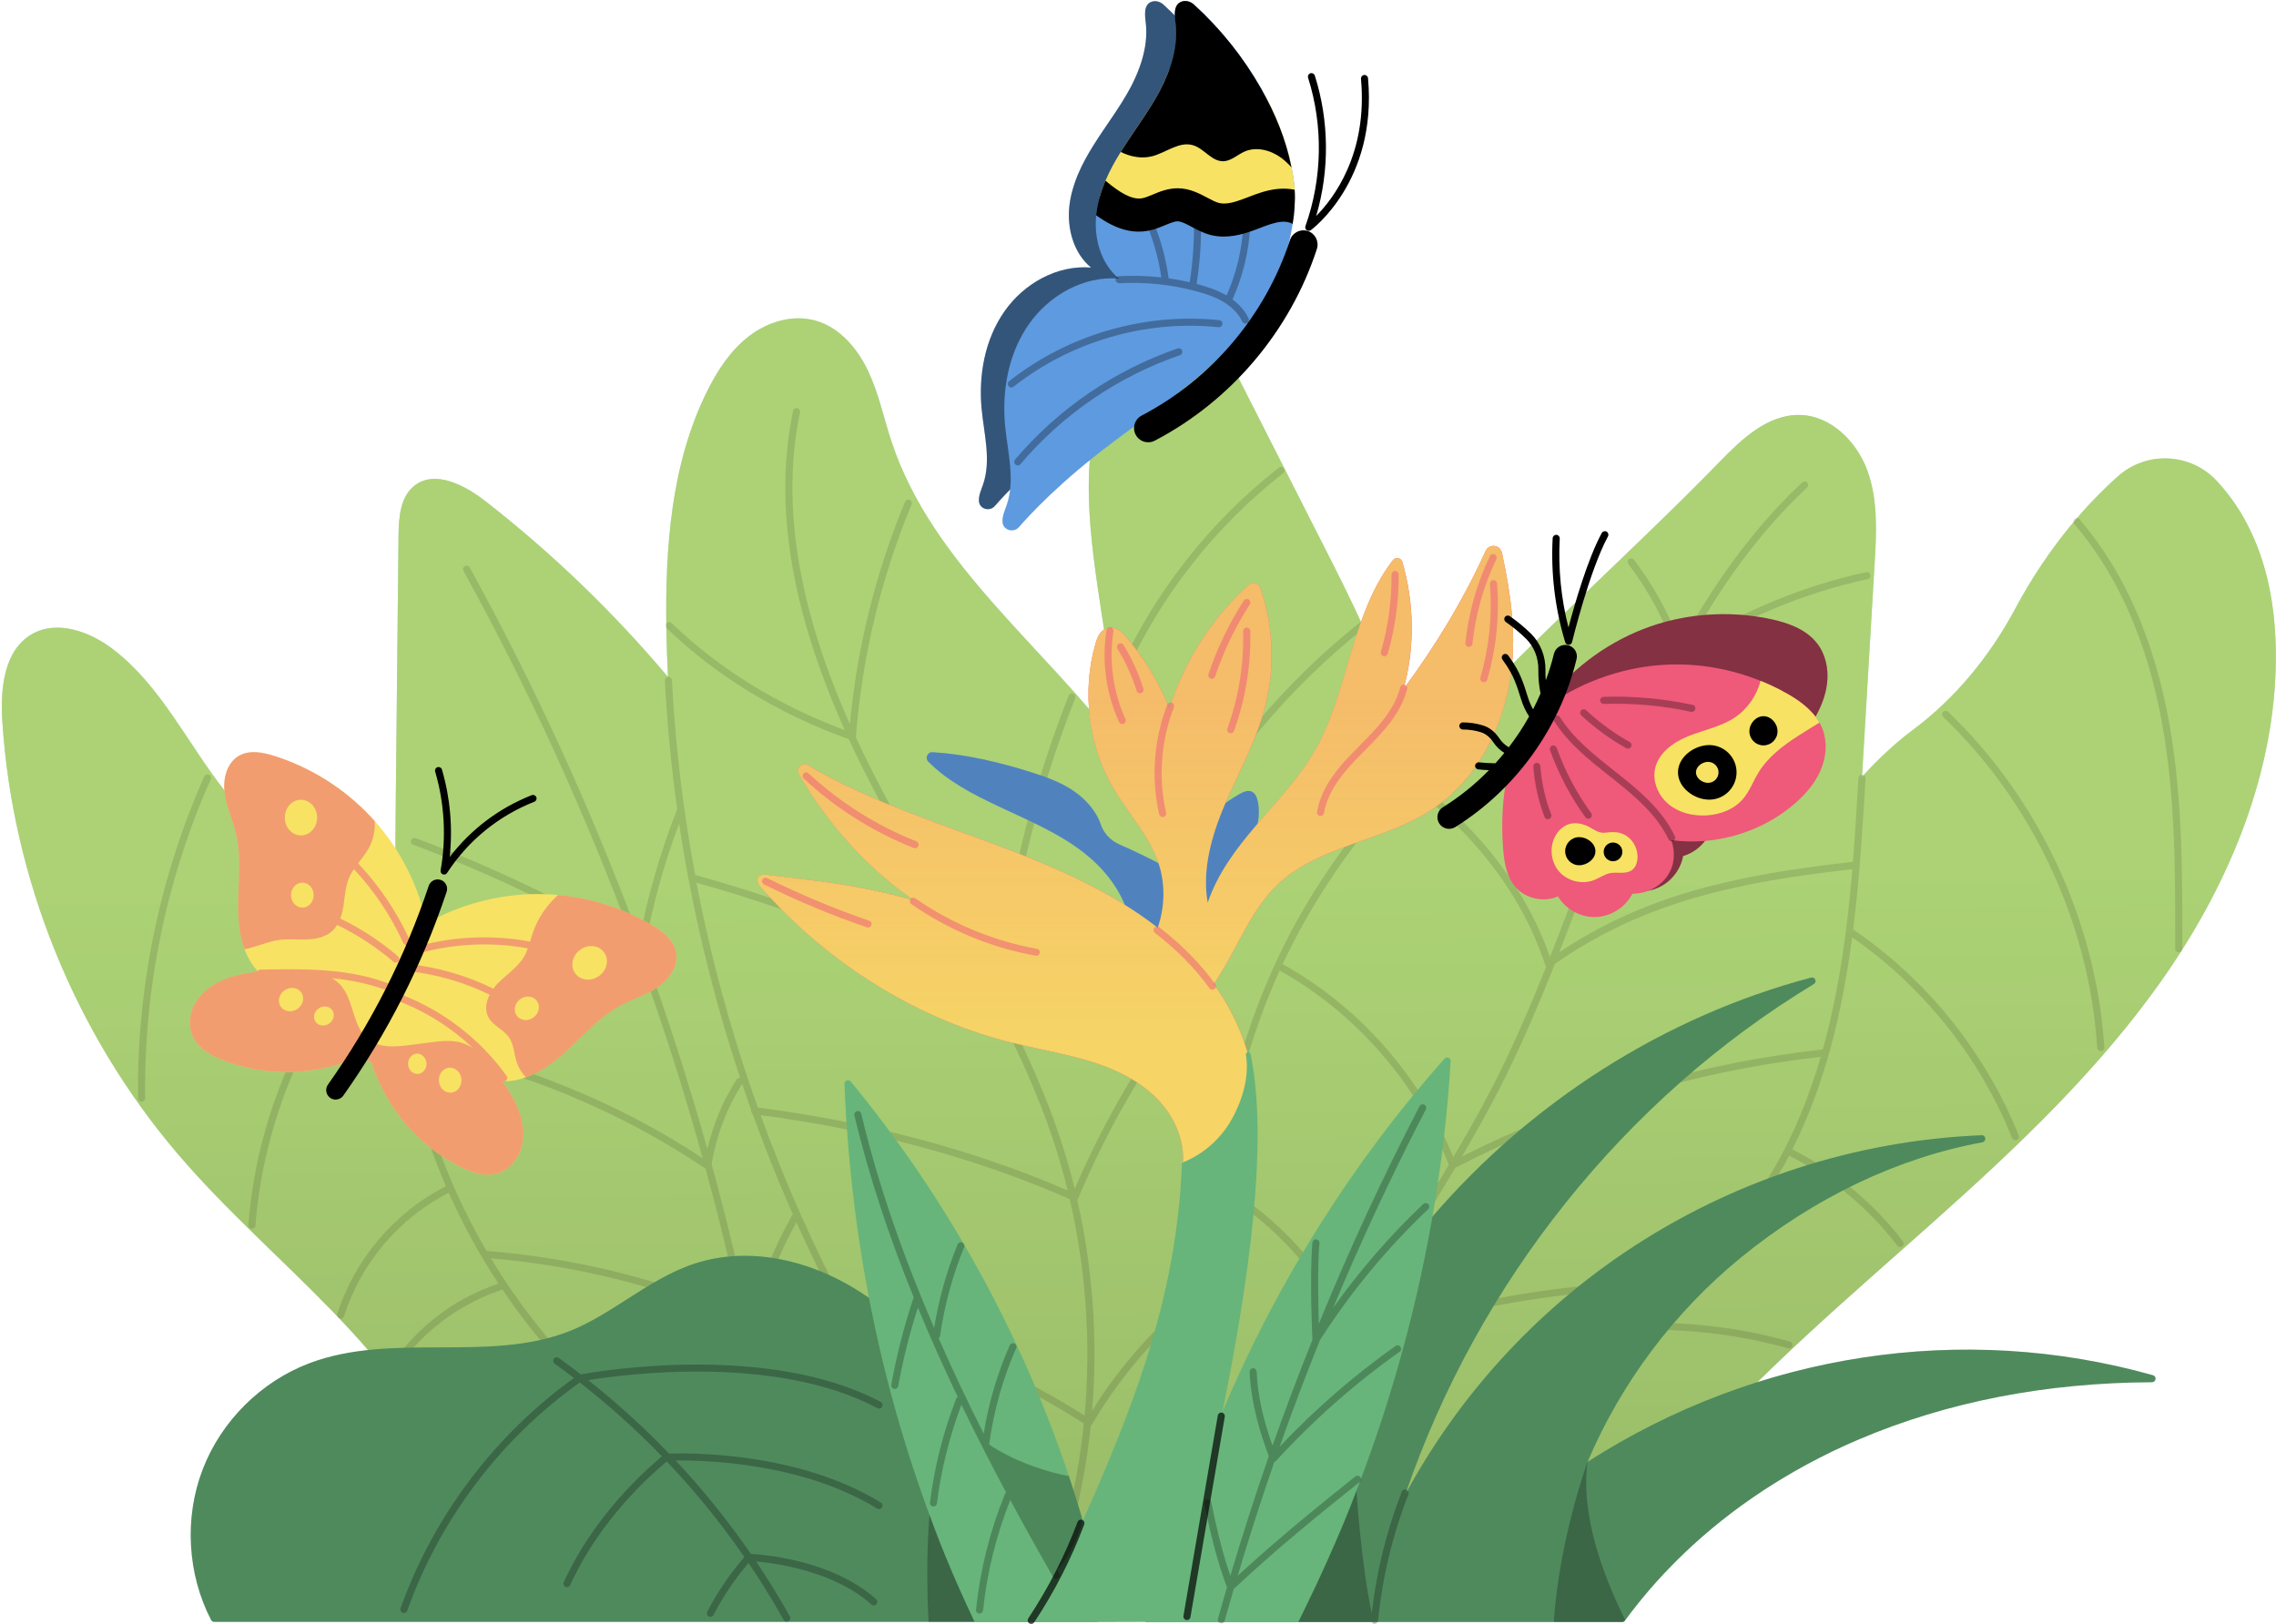 <?xml version="1.0" encoding="UTF-8"?>
<!DOCTYPE svg PUBLIC '-//W3C//DTD SVG 1.0//EN'
          'http://www.w3.org/TR/2001/REC-SVG-20010904/DTD/svg10.dtd'>
<svg height="344.1" preserveAspectRatio="xMidYMid meet" version="1.0" viewBox="-0.4 -0.2 482.3 344.1" width="482.3" xmlns="http://www.w3.org/2000/svg" xmlns:xlink="http://www.w3.org/1999/xlink" zoomAndPan="magnify"
><g id="change1_1"
  ><path d="M481.87,138.85c0.02,24.18-9.6,47.62-23.35,67.5s-31.52,36.62-49.57,52.71 c-18.05,16.09-36.6,31.77-52.4,50.08l-27.27,2.71c1.11-6.53,2.63-13.55,4.5-20.87c-1.08,0.88-2.16,1.76-3.23,2.64 c-15.37,12.62-30.55,26.8-37.7,45.36l-45.2-8.14l6.72-50.78c0.68-8.39,1.42-16.42,2.42-24.19c-3.75,7.28-6.42,14.97-7,23.14 l-0.59-9.67l-16.35,62.84l-32.93-19.78c-5.43-7.6-10.51-15.45-15.23-23.5l-48.64,14.86c-4.71-3.55-9.17-7.44-13.34-11.61 L96.62,316.3c-5.48-14.69-15.56-27.2-26.45-38.47c-10.89-11.27-22.78-21.6-32.95-33.54c-21.72-25.49-34.94-58.1-37.12-91.51 c-0.45-6.87,0.26-15.08,6.2-18.55c5.38-3.14,12.36-0.6,17.3,3.2c10.08,7.74,15.68,19.81,23.51,29.83 c10.28,13.16,24.35,22.68,36.75,33.9c-0.6-10.65-0.5-21.37-0.39-32.04c0.19-18.58,0.38-37.16,0.58-55.75 c0.04-3.86,0.34-8.27,3.38-10.65c4.38-3.41,10.66-0.11,15.04,3.3c14.15,11.02,27.12,23.54,38.68,37.24 c-0.17-3.42-0.29-6.83-0.34-10.25c-0.27-17.17,1-34.89,8.62-50.27c2.2-4.43,4.98-8.7,8.91-11.71c3.93-3.01,9.16-4.61,13.94-3.32 c5.15,1.39,8.96,5.84,11.25,10.65c2.29,4.81,3.35,10.1,5.03,15.16c8.65,25.96,32.41,43.29,48.86,65.26 c-1.6-10.56-3.19-21.11-4.79-31.67c-2.54-16.81-4.82-35.13,3.7-49.84c1.86-3.21,4.28-6.22,7.53-8.01c3.25-1.79,7.44-2.17,10.63-0.27 c2.8,1.66,4.41,4.72,5.89,7.63c6.47,12.75,12.94,25.5,19.41,38.25c5.89,11.6,11.81,23.28,15.57,35.73c1.27,4.19,2.28,8.5,2.95,12.84 c20.29-23.05,46.34-45.83,65.71-65.79c4.69-4.84,10.2-10.03,16.94-9.91c6.63,0.12,12.17,5.68,14.4,11.93 c2.23,6.24,1.87,13.08,1.48,19.7c-0.89,15.02-1.78,30.04-2.67,45.06c3.55-3.89,7.1-7.2,10.62-9.82c9.17-6.8,16.48-15.77,21.86-25.83 c7.17-13.4,15.5-22.47,21.77-28.05c6.09-5.42,15.38-4.96,20.94,1c2.95,3.16,5.38,6.82,7.22,10.73 C480.47,120.63,481.86,129.8,481.87,138.85z" fill="#70C484"
  /></g
  ><g id="change2_1"
  ><path d="M481.87,138.85c0.02,24.18-9.6,47.62-23.35,67.5s-31.52,36.62-49.57,52.71 c-18.05,16.09-36.6,31.77-52.4,50.08l-27.27,2.71c1.11-6.53,2.63-13.55,4.5-20.87c-1.08,0.88-2.16,1.76-3.23,2.64 c-15.37,12.62-30.55,26.8-37.7,45.36l-45.2-8.14l6.72-50.78c0.68-8.39,1.42-16.42,2.42-24.19c-3.75,7.28-6.42,14.97-7,23.14 l-0.59-9.67l-16.35,62.84l-32.93-19.78c-5.43-7.6-10.51-15.45-15.23-23.5l-48.64,14.86c-4.71-3.55-9.17-7.44-13.34-11.61 L96.62,316.3c-5.48-14.69-15.56-27.2-26.45-38.47c-10.89-11.27-22.78-21.6-32.95-33.54c-21.72-25.49-34.94-58.1-37.12-91.51 c-0.45-6.87,0.26-15.08,6.2-18.55c5.38-3.14,12.36-0.6,17.3,3.2c10.08,7.74,15.68,19.81,23.51,29.83 c10.28,13.16,24.35,22.68,36.75,33.9c-0.6-10.65-0.5-21.37-0.39-32.04c0.19-18.58,0.38-37.16,0.58-55.75 c0.04-3.86,0.34-8.27,3.38-10.65c4.38-3.41,10.66-0.11,15.04,3.3c14.15,11.02,27.12,23.54,38.68,37.24 c-0.17-3.42-0.29-6.83-0.34-10.25c-0.27-17.17,1-34.89,8.62-50.27c2.2-4.43,4.98-8.7,8.91-11.71c3.93-3.01,9.16-4.61,13.94-3.32 c5.15,1.39,8.96,5.84,11.25,10.65c2.29,4.81,3.35,10.1,5.03,15.16c8.65,25.96,32.41,43.29,48.86,65.26 c-1.6-10.56-3.19-21.11-4.79-31.67c-2.54-16.81-4.82-35.13,3.7-49.84c1.86-3.21,4.28-6.22,7.53-8.01c3.25-1.79,7.44-2.17,10.63-0.27 c2.8,1.66,4.41,4.72,5.89,7.63c6.47,12.75,12.94,25.5,19.41,38.25c5.89,11.6,11.81,23.28,15.57,35.73c1.27,4.19,2.28,8.5,2.95,12.84 c20.29-23.05,46.34-45.83,65.71-65.79c4.69-4.84,10.2-10.03,16.94-9.91c6.63,0.12,12.17,5.68,14.4,11.93 c2.23,6.24,1.87,13.08,1.48,19.7c-0.89,15.02-1.78,30.04-2.67,45.06c3.55-3.89,7.1-7.2,10.62-9.82c9.17-6.8,16.48-15.77,21.86-25.83 c7.17-13.4,15.5-22.47,21.77-28.05c6.09-5.42,15.38-4.96,20.94,1c2.95,3.16,5.38,6.82,7.22,10.73 C480.47,120.63,481.86,129.8,481.87,138.85z" fill="#F7E264" opacity=".45"
  /></g
  ><g id="change3_1"
  ><path d="M462.04,200.89c0,0.41-0.34,0.75-0.75,0.75c0,0,0,0,0,0c-0.41,0-0.75-0.34-0.75-0.75 c0.03-15.6,0.07-31.73-2.7-47.34c-3.11-17.53-9.41-31.9-18.72-42.73c-0.27-0.31-0.23-0.79,0.08-1.06s0.79-0.24,1.06,0.08 c9.49,11.03,15.9,25.65,19.06,43.45C462.11,169.03,462.08,185.23,462.04,200.89z M412.43,150.66c-0.3-0.29-0.77-0.28-1.06,0.02 c-0.29,0.3-0.28,0.77,0.02,1.06c19.04,18.25,30.93,43.81,32.63,70.12c0.03,0.4,0.36,0.7,0.75,0.7c0.02,0,0.03,0,0.05,0 c0.41-0.03,0.73-0.38,0.7-0.8C443.8,195.08,431.74,169.16,412.43,150.66z M427.36,240.41c0.15,0.38-0.03,0.82-0.42,0.97 c-0.09,0.04-0.18,0.05-0.28,0.05c-0.3,0-0.58-0.18-0.7-0.47c-6.78-17.02-18.79-32.07-33.87-42.49 c-2.04,15.32-5.62,30.92-12.68,44.91c9.12,4.63,17.22,11.37,23.44,19.5c0.25,0.33,0.19,0.8-0.14,1.05c-0.14,0.1-0.3,0.15-0.45,0.15 c-0.23,0-0.45-0.1-0.6-0.29c-6.08-7.95-14.01-14.55-22.93-19.08c-1.45,2.76-3.03,5.46-4.78,8.07c-4.7,7.03-10.39,13.29-16.52,19.1 c-0.01,0.4-0.33,0.73-0.74,0.73c-0.01,0-0.02,0-0.03,0c-2.77,2.59-5.63,5.1-8.53,7.56c10.39-0.18,20.74,1.13,30.76,3.93 c0.4,0.11,0.63,0.53,0.52,0.92c-0.09,0.33-0.39,0.55-0.72,0.55c-0.07,0-0.13-0.01-0.2-0.03c-9.89-2.76-20.09-4.06-30.36-3.88 c-0.45,0-0.76-0.32-0.76-0.74c0-0.05,0.02-0.09,0.02-0.13c-3.38,2.85-6.81,5.63-10.21,8.38c-2.06,1.67-4.11,3.33-6.15,5 c-0.14,0.11-0.31,0.17-0.48,0.17c-0.22,0-0.43-0.09-0.58-0.27c-0.26-0.32-0.22-0.79,0.1-1.06c2.04-1.68,4.1-3.34,6.16-5.01 c6.11-4.95,12.32-9.98,18.17-15.36c-23.12,0.42-45.95,4.34-67.88,11.69c-0.04,0.01-0.08,0.01-0.12,0.02 c-4.73,9.29-8.74,18.91-11.2,29.02c-0.08,0.34-0.39,0.57-0.73,0.57c-0.06,0-0.12-0.01-0.18-0.02c-0.4-0.1-0.65-0.5-0.55-0.91 c2.54-10.41,6.68-20.27,11.55-29.78c-5.34-12.64-14.98-23.61-27.29-31.07c-1.25,8.96-2.11,18.22-2.89,27.93 c-0.03,0.39-0.36,0.69-0.75,0.69c-0.02,0-0.04,0-0.06,0c-0.41-0.03-0.72-0.4-0.69-0.81c0.8-9.88,1.7-19.47,3.06-28.85 c-0.06-0.19-0.04-0.41,0.07-0.59c0.01-0.01,0.02-0.02,0.03-0.03c3.42-23.12,9.72-44.95,24.43-66.55 c5.29-7.77,11.96-16.05,20.39-25.3c0.28-0.31,0.75-0.33,1.06-0.05c0.31,0.28,0.33,0.75,0.05,1.06c-1.4,1.54-2.74,3.04-4.04,4.53 c4.31,3.61,8.75,7.35,12.69,11.52c7.68,8.12,13.29,17.17,16.71,26.9c2.24-5.69,4.38-11.39,6.49-17.02 c2.77-7.4,5.64-15.04,8.67-22.48c3.15-7.72,6.91-16.28,11.52-24.92c-2.35-6.79-5.73-13.13-10.07-18.85 c-0.25-0.33-0.19-0.8,0.14-1.05c0.33-0.25,0.8-0.19,1.05,0.14c4.16,5.48,7.46,11.52,9.83,17.97c6.61-12.08,14.96-24.22,25.81-34.37 c0.3-0.28,0.78-0.27,1.06,0.04c0.28,0.3,0.27,0.78-0.04,1.06c-10.49,9.81-18.62,21.53-25.1,33.24 c12.13-7.39,24.78-12.54,37.64-15.31c0.4-0.08,0.8,0.17,0.89,0.58c0.09,0.4-0.17,0.8-0.58,0.89c-13.47,2.9-26.72,8.44-39.38,16.48 c0,0-0.01,0-0.01,0c-4.56,8.55-8.27,17.02-11.39,24.66c-3.02,7.42-5.89,15.05-8.66,22.44c-1.92,5.12-3.87,10.3-5.89,15.48 c18.14-12.12,37.44-16.41,62.2-19.13c0.47-5.83,0.81-11.52,1.13-16.93l0.05-0.85c0.02-0.41,0.38-0.74,0.79-0.7 c0.41,0.02,0.73,0.38,0.71,0.79l-0.05,0.85c-0.58,9.75-1.21,20.36-2.57,31.15c0,0,0,0,0,0 C407.93,207.39,420.38,222.88,427.36,240.41z M329.08,204.1c-3.57,9.01-7.4,17.98-11.83,26.6c-2.45,4.78-5.12,9.52-7.86,14.19 c23.99-12.07,49.68-19.7,76.41-22.68c0.02,0,0.04,0.01,0.06,0.01c3.5-12.59,5.21-25.71,6.27-38.21 C366.91,186.81,347.43,191.24,329.08,204.1z M271.4,204.12c16.09,8.9,29.19,23.74,36.17,40.91c2.91-4.95,5.76-9.96,8.35-15.02 c4.22-8.22,7.9-16.77,11.33-25.38c-0.09-0.08-0.16-0.19-0.2-0.31c-3.3-9.99-8.95-19.26-16.8-27.56c-3.89-4.11-8.3-7.83-12.59-11.42 c-6.05,6.96-11.08,13.38-15.23,19.48C278.05,191.27,274.42,197.68,271.4,204.12z M286.18,281.55c4.47-8.54,9.49-16.81,14.44-24.95 c1.99-3.27,4-6.59,5.99-9.93c-6.72-17.27-19.76-32.25-35.84-41.17c-6.65,14.6-10.24,29.38-12.54,45.09 C270.71,257.98,280.55,268.91,286.18,281.55z M385.43,223.77c-27.13,3.09-53.18,10.99-77.44,23.51c-2.02,3.4-4.07,6.77-6.09,10.09 c-4.98,8.2-10.04,16.53-14.52,25.13c22.2-7.29,45.3-11.11,68.67-11.36c6.2-5.85,11.94-12.13,16.65-19.18 C378.48,243.31,382.53,233.72,385.43,223.77z M43.87,163.98c-0.38-0.17-0.82,0-0.99,0.38c-9.48,21.3-14.33,44.87-14.02,68.19 c0.01,0.41,0.34,0.74,0.75,0.74c0,0,0.01,0,0.01,0c0.41-0.01,0.75-0.35,0.74-0.76c-0.31-23.1,4.49-46.46,13.89-67.56 C44.42,164.59,44.25,164.15,43.87,163.98z M78.94,198.72c-0.31-0.27-0.79-0.24-1.06,0.07c-14.82,16.77-23.93,38.3-25.65,60.61 c-0.03,0.41,0.28,0.77,0.69,0.81c0.02,0,0.04,0,0.06,0c0.39,0,0.72-0.3,0.75-0.69c1.7-21.99,10.68-43.2,25.28-59.73 C79.28,199.47,79.25,198.99,78.94,198.72z M252.3,210.85c0.33,0.25,0.39,0.72,0.14,1.05c-9.92,12.85-18.12,26.96-24.39,41.94 c-0.04,0.1-0.1,0.18-0.18,0.25c3.33,14.58,4.39,29.74,3.16,44.67c5.14-8.26,11.44-15.69,18.78-22.1c0.31-0.27,0.79-0.24,1.06,0.07 s0.24,0.79-0.07,1.06c-7.85,6.85-14.5,14.87-19.78,23.84c-0.07,0.11-0.17,0.19-0.28,0.26c-0.75,7.21-2.03,14.36-3.86,21.34 c-0.09,0.34-0.39,0.56-0.73,0.56c-0.06,0-0.13-0.01-0.19-0.02c-0.4-0.11-0.64-0.52-0.54-0.92c1.84-7,3.11-14.17,3.85-21.4 c-15.37-9.73-31.84-17.11-49.02-21.96c6.1,11.26,12.86,22.12,20.27,32.48c0.24,0.34,0.16,0.81-0.17,1.05 c-0.13,0.09-0.28,0.14-0.44,0.14c-0.23,0-0.46-0.11-0.61-0.31c-7.72-10.79-14.75-22.14-21.06-33.91c-0.2-0.05-0.4-0.11-0.6-0.17 c-0.4-0.11-0.64-0.52-0.53-0.92c0.05-0.19,0.18-0.34,0.33-0.44c-3.22-6.09-6.25-12.28-9.08-18.57c-3.93,7.05-6.67,14.29-8.14,21.55 c-0.04,0.22-0.19,0.42-0.39,0.52c-0.11,0.05-0.22,0.08-0.34,0.08c-0.1,0-0.21-0.02-0.31-0.07c-0.17-0.08-0.35-0.15-0.52-0.23 c0.9,4.29,1.76,8.59,2.57,12.9c0.08,0.41-0.19,0.8-0.6,0.88c-0.05,0.01-0.09,0.01-0.14,0.01c-0.35,0-0.67-0.25-0.74-0.61 c-0.87-4.66-1.81-9.3-2.79-13.92c-16.97-7.38-34.89-11.91-53.34-13.48c8.54,14.19,19.73,26.79,32.87,36.7 c0.33,0.25,0.4,0.72,0.15,1.05c-0.15,0.2-0.37,0.3-0.6,0.3c-0.16,0-0.32-0.05-0.45-0.15c-11.45-8.63-21.44-19.29-29.51-31.26 c-8.25,2.67-15.69,7.94-20.94,14.84c-0.15,0.19-0.37,0.3-0.6,0.3c-0.16,0-0.32-0.05-0.45-0.15c-0.33-0.25-0.39-0.72-0.14-1.05 c5.35-7.03,12.9-12.42,21.28-15.22c-4.03-6.12-7.57-12.57-10.54-19.26c-10.52,5.39-18.6,14.91-22.2,26.18 c-0.1,0.32-0.4,0.52-0.71,0.52c-0.08,0-0.15-0.01-0.23-0.04c-0.4-0.13-0.61-0.55-0.49-0.94c3.73-11.67,12.12-21.53,23.03-27.1 c-3.22-7.47-5.74-15.22-7.48-23.12c-1.76-7.98-2.89-16.69-3.46-26.62c-0.02-0.41,0.29-0.77,0.71-0.79c0.41-0.03,0.77,0.29,0.79,0.71 c0.57,9.85,1.69,18.48,3.43,26.39c2.86,13,7.86,25.57,14.61,37.15c18.63,1.47,36.74,5.94,53.9,13.27 c-2.22-10.31-4.69-20.55-7.46-30.7c-18.31-12.35-39.46-21.06-61.15-25.19c-0.41-0.08-0.67-0.47-0.6-0.88 c0.08-0.41,0.47-0.68,0.88-0.6c21.32,4.06,42.11,12.5,60.25,24.45c-4.08-14.72-8.73-29.26-13.96-43.6 c-15.01-9.06-30.95-16.74-47.39-22.83c-0.39-0.14-0.59-0.58-0.44-0.96c0.14-0.39,0.58-0.59,0.96-0.44 c15.95,5.9,31.43,13.31,46.05,22c-9.98-27.01-21.95-53.29-35.92-78.65c-0.2-0.36-0.07-0.82,0.29-1.02c0.36-0.2,0.82-0.07,1.02,0.29 c13.99,25.41,25.99,51.73,35.99,78.78c1.79-9.36,4.39-18.34,7.93-27.38c0.02-0.04,0.05-0.07,0.07-0.1 c-1.27-9.07-2.16-18.19-2.62-27.3c-0.02-0.41,0.3-0.77,0.71-0.79c0.41,0,0.77,0.3,0.79,0.71c0.71,13.82,2.37,27.63,4.93,41.29 c0.05,0,0.1,0,0.14,0.01c22.69,6.26,43.62,14.9,62.26,25.67c-3.79-7.12-7.82-14.1-11.79-20.97c-4.3-7.44-8.75-15.14-12.8-22.86 c-1.89-3.61-3.64-7.16-5.24-10.65c-14.78-5.28-28.13-13.4-38.63-23.54c-0.3-0.29-0.31-0.76-0.02-1.06c0.29-0.3,0.76-0.31,1.06-0.02 c10.02,9.67,22.69,17.49,36.72,22.7c-11.48-25.62-15.07-47.86-10.97-67.66c0.08-0.41,0.48-0.66,0.89-0.58 c0.41,0.08,0.67,0.48,0.58,0.89c-4,19.32-0.54,41.05,10.58,66.09c1.51-16.22,5.43-32.06,11.68-47.13c0.16-0.38,0.6-0.56,0.98-0.41 c0.38,0.16,0.56,0.6,0.41,0.98c-6.52,15.72-10.49,32.29-11.8,49.26c0,0.02-0.01,0.04-0.02,0.05c1.57,3.4,3.27,6.85,5.11,10.37 c4.04,7.7,8.47,15.38,12.77,22.81c4.01,6.94,8.07,13.97,11.89,21.16c2.19-21.66,7.34-42.9,15.34-63.16 c0.15-0.39,0.59-0.57,0.97-0.42c0.39,0.15,0.57,0.59,0.42,0.97c-8.23,20.84-13.43,42.72-15.47,65.03 c4.64,8.92,8.86,18.08,12.07,27.6c1.26,3.73,2.34,7.53,3.29,11.36c6.24-14.53,14.28-28.25,23.94-40.77 C251.5,210.66,251.97,210.6,252.3,210.85z M147.18,186.87c3.11,16.16,7.47,32.12,13.02,47.65c23.67,3.06,45.74,8.97,65.65,17.56 c-0.93-3.78-2-7.53-3.25-11.21c-3.19-9.45-7.39-18.56-12.01-27.44C191.7,202.26,170.37,193.32,147.18,186.87z M136.07,201.51 c5,13.75,9.48,27.69,13.43,41.79c1.23-5.28,3.34-10.31,6.19-14.74c0.17-0.26,0.47-0.38,0.75-0.33 c-5.84-17.57-10.18-35.64-12.93-53.89c-3.33,8.9-5.77,17.79-7.4,27.07C136.11,201.45,136.08,201.48,136.07,201.51z M167.6,257.12 c-3.1-7.01-5.95-14.13-8.55-21.35c-0.2-0.16-0.33-0.41-0.3-0.68c0-0.03,0.02-0.05,0.03-0.07c-0.65-1.83-1.29-3.66-1.91-5.51 c-3.22,5.04-5.45,10.9-6.48,16.99c2.93,10.7,5.55,21.51,7.87,32.39c0.23,0.1,0.45,0.19,0.68,0.29 C160.55,271.73,163.47,264.32,167.6,257.12z M226.28,253.91c-19.83-8.69-41.86-14.67-65.51-17.79c5.19,14.29,11.37,28.2,18.5,41.56 c17.58,4.82,34.44,12.25,50.16,22.11C230.81,284.46,229.75,268.87,226.28,253.91z M236.9,143.41c0.1,0.04,0.2,0.07,0.31,0.07 c0.29,0,0.56-0.17,0.69-0.44c7.5-16.78,19.13-31.63,33.61-42.94c0.33-0.26,0.38-0.73,0.13-1.05c-0.25-0.33-0.72-0.39-1.05-0.13 c-14.68,11.47-26.46,26.51-34.06,43.51C236.35,142.8,236.52,143.24,236.9,143.41z M248.02,180.9c0.11,0.06,0.23,0.09,0.35,0.09 c0.27,0,0.53-0.14,0.66-0.4c9.69-18.26,23.37-34.72,39.54-47.59c0.32-0.26,0.38-0.73,0.12-1.05c-0.26-0.32-0.73-0.38-1.05-0.12 c-16.33,13-30.14,29.62-39.93,48.06C247.51,180.25,247.65,180.7,248.02,180.9z" opacity=".12"
  /></g
  ><linearGradient gradientUnits="userSpaceOnUse" id="a" x1="238.911" x2="246.124" xlink:actuate="onLoad" xlink:show="other" xlink:type="simple" y1="-27.92" y2="585.739"
  ><stop offset=".349" stop-opacity="0"
    /><stop offset=".785"
  /></linearGradient
  ><path d="M476.62,112.45c-1.84-3.9-4.27-7.57-7.22-10.73c-5.57-5.96-14.85-6.42-20.94-1 c-6.27,5.58-14.6,14.65-21.77,28.05c-5.38,10.06-12.69,19.03-21.86,25.83c-3.52,2.61-7.08,5.92-10.62,9.82 c0.89-15.02,1.78-30.04,2.67-45.06c0.39-6.62,0.76-13.45-1.48-19.7c-2.23-6.24-7.77-11.8-14.4-11.93 c-6.74-0.12-12.25,5.07-16.94,9.91c-19.37,19.96-45.41,42.74-65.71,65.79c-0.67-4.35-1.68-8.65-2.95-12.84 c-3.77-12.45-9.69-24.13-15.57-35.73c-6.47-12.75-12.94-25.5-19.41-38.25c-1.47-2.9-3.09-5.96-5.89-7.63 c-3.19-1.89-7.38-1.51-10.63,0.27c-3.25,1.79-5.67,4.8-7.53,8.01c-8.52,14.71-6.24,33.03-3.7,49.84c1.6,10.56,3.19,21.11,4.79,31.67 c-16.46-21.97-40.22-39.3-48.86-65.26c-1.68-5.06-2.75-10.34-5.03-15.16c-2.29-4.81-6.1-9.26-11.25-10.65 c-4.78-1.29-10.01,0.31-13.94,3.32c-3.93,3.01-6.71,7.28-8.91,11.71c-7.62,15.38-8.89,33.11-8.62,50.27 c0.05,3.42,0.18,6.84,0.34,10.25c-11.56-13.71-24.54-26.22-38.68-37.24c-4.38-3.41-10.67-6.72-15.04-3.3 c-3.05,2.37-3.34,6.79-3.38,10.65c-0.19,18.58-0.38,37.16-0.58,55.75c-0.11,10.67-0.21,21.39,0.39,32.04 c-12.4-11.22-26.47-20.74-36.75-33.9c-7.83-10.02-13.43-22.09-23.51-29.83c-4.94-3.79-11.92-6.34-17.3-3.2 c-5.94,3.47-6.65,11.69-6.2,18.55c2.18,33.42,15.4,66.02,37.12,91.51c10.17,11.93,22.05,22.27,32.95,33.54 c10.89,11.27,20.97,23.79,26.45,38.47l26.07-24.14c4.17,4.17,8.63,8.06,13.34,11.61l48.64-14.86c4.73,8.05,9.8,15.91,15.23,23.5 l32.93,19.78l16.35-62.84l0.59,9.67c0.58-8.18,3.25-15.86,7-23.14c-1,7.77-1.74,15.81-2.42,24.19l-6.72,50.78l45.2,8.14 c7.16-18.56,22.33-32.74,37.7-45.36c1.07-0.88,2.15-1.76,3.23-2.64c-1.88,7.32-3.4,14.33-4.5,20.87l27.27-2.71 c15.8-18.31,34.35-33.99,52.4-50.08c18.05-16.09,35.82-32.83,49.57-52.71s23.37-43.32,23.35-67.5 C481.86,129.8,480.47,120.63,476.62,112.45z" fill="url(#a)" opacity=".2"
  /><g id="change4_1"
  ><path d="M319.52,144.28c-2.01,11.48-7.89,21.26-16.11,26.83c-4.56,3.09-9.88,4.98-15.04,6.8 c-6.45,2.29-13.11,4.65-18.05,9.37c-3.74,3.57-6.28,8.31-8.73,12.9c-1.48,2.77-3,5.58-4.79,8.17c4.49,6.17,7.32,13.04,8.68,20.88 c0.02,0.1,0,0.2-0.04,0.29l-6.77,15.24c-0.05,0.1-0.12,0.19-0.23,0.24l-7.77,4.06c-0.07,0.04-0.15,0.06-0.23,0.06 c-0.11,0-0.22-0.04-0.31-0.11c-0.15-0.12-0.22-0.32-0.18-0.51c1.21-5.01-0.56-10.87-4.61-15.29c-3.35-3.65-8.06-6.39-14.39-8.39 c-3.47-1.09-7.11-1.87-10.62-2.63c-1.96-0.42-4-0.86-5.98-1.34c-20.14-4.93-39.17-16.69-53.57-33.1c-0.85-0.97-0.7-1.63-0.54-1.93 c0.16-0.31,0.63-0.8,1.93-0.63c1.74,0.22,3.48,0.43,5.21,0.64c3.5,0.42,7.13,0.86,10.68,1.42c4.58,0.72,9.57,1.81,15.19,3.32 c-9.65-6.63-18.21-16.02-24.33-26.74c-0.31-0.55-0.22-1.22,0.23-1.66c0.45-0.45,1.12-0.53,1.67-0.21 c10.22,6.06,21.67,10.23,32.74,14.27l2.13,0.78c13.41,4.9,26.35,9.96,37.33,17.95c0.66,0.48,1.29,0.96,1.92,1.45 c1.55-4.46,1.65-9.42,0.09-13.91c-1.28-3.68-3.59-6.96-5.83-10.14c-1.27-1.8-2.58-3.67-3.7-5.6c-5.3-9.11-6.69-20.59-3.71-30.7 c0.28-0.96,1.03-3.5,3.61-3.18c0.84,0.1,1.65,0.55,2.27,1.25c4.12,4.63,7.47,10.09,9.74,15.89c3.15-10.08,9.09-19.37,16.83-26.28 c0.37-0.33,0.89-0.46,1.38-0.33c0.49,0.13,0.88,0.48,1.04,0.96c2.9,8.42,3.18,17.41,0.81,25.99c-1.33,4.81-3.47,9.39-5.54,13.82 c-1.08,2.31-2.2,4.7-3.18,7.09c-3.18,7.71-4.24,14.23-3.21,19.85c2.06-6.21,6.16-11.58,9.99-16.07c0.94-1.1,1.9-2.2,2.86-3.29 c3.53-4.03,7.18-8.19,9.87-12.88c3.19-5.58,5.07-11.97,6.89-18.15c2.28-7.76,4.64-15.79,9.63-22.23c0.26-0.33,0.68-0.49,1.1-0.41 c0.42,0.08,0.76,0.38,0.88,0.79c2.58,8.83,2.66,18.27,0.27,26.92c7.02-9.44,12.86-19.27,17.38-29.23c0.33-0.74,1.07-1.15,1.87-1.07 c0.8,0.09,1.42,0.65,1.59,1.44C319.72,125.56,321.18,134.83,319.52,144.28z" fill="#EF597A"
  /></g
  ><g id="change1_2"
  ><path d="M222.29,342.57c0.06,0.22,0.01,0.47-0.13,0.65c-0.14,0.19-0.36,0.3-0.6,0.3H45c-0.28,0-0.53-0.16-0.66-0.4 c-5.05-9.74-5.72-21.67-1.79-31.9c3.92-10.24,12.39-18.66,22.65-22.53c8.75-3.3,18.31-3.32,27.57-3.34 c9.39-0.02,19.1-0.04,27.78-3.55c4.19-1.7,8.12-4.22,11.92-6.65c4.49-2.88,9.13-5.85,14.3-7.55c3.4-1.12,6.99-1.67,10.67-1.67 c0.98,0,1.96,0.04,2.95,0.12c0.23,0.01,0.46,0.03,0.69,0.06c0.06,0,0.13,0.01,0.19,0.02c0.36,0.03,0.72,0.07,1.08,0.12 c0.02,0,0.05,0.01,0.08,0.01c0.43,0.05,0.85,0.12,1.28,0.19c0.04,0,0.09,0.01,0.13,0.02c0.17,0.03,0.35,0.05,0.52,0.09 c0.31,0.05,0.63,0.11,0.94,0.18c0.13,0.02,0.26,0.05,0.39,0.08c0.14,0.03,0.29,0.06,0.43,0.09c0.35,0.08,0.71,0.16,1.06,0.25 c0.73,0.18,1.47,0.39,2.21,0.61c0.42,0.13,0.84,0.26,1.26,0.41c0.04,0.01,0.09,0.02,0.14,0.04c0.45,0.15,0.91,0.32,1.36,0.49 c0.1,0.04,0.21,0.08,0.32,0.12c0.51,0.19,1.01,0.39,1.52,0.6c0.4,0.18,0.81,0.36,1.23,0.55c0.2,0.08,0.4,0.17,0.59,0.27 c0.11,0.05,0.22,0.1,0.33,0.16c0.4,0.18,0.8,0.38,1.19,0.58c0.55,0.28,1.09,0.57,1.63,0.87c1.08,0.59,2.15,1.23,3.21,1.93 c0.53,0.34,1.06,0.7,1.58,1.06c0.03,0.02,0.06,0.04,0.09,0.06c0.42,0.29,0.84,0.59,1.25,0.9c0.45,0.33,0.89,0.66,1.33,1.01 c1.86,1.46,3.67,3.04,5.46,4.79c1.71,1.64,3.4,3.43,5.09,5.38c0.49,0.56,0.97,1.13,1.44,1.71c0.47,0.56,0.93,1.13,1.38,1.71 c0.02,0.02,0.03,0.04,0.05,0.06c0.45,0.58,0.9,1.17,1.34,1.76c0.45,0.6,0.89,1.2,1.33,1.81c0,0,0,0.01,0.01,0.02 c0.5,0.7,0.98,1.4,1.46,2.11c0.16,0.24,0.32,0.47,0.47,0.71c0.41,0.6,0.8,1.2,1.17,1.81c0.1,0.15,0.2,0.31,0.29,0.46 c0.48,0.75,0.93,1.52,1.38,2.29c0.5,0.84,0.98,1.7,1.45,2.57c0.45,0.81,0.89,1.63,1.3,2.46c0.02,0.04,0.04,0.08,0.06,0.12 c0.22,0.44,0.44,0.88,0.66,1.32c0.35,0.71,0.7,1.44,1.04,2.17c0.36,0.78,0.72,1.57,1.06,2.37c0.01,0.03,0.03,0.06,0.04,0.09 c0.29,0.67,0.57,1.35,0.84,2.03c0.37,0.88,0.71,1.77,1.04,2.66c0.19,0.51,0.38,1.02,0.56,1.53c0.01,0.02,0.01,0.04,0.02,0.06 c0.15,0.38,0.27,0.76,0.4,1.15c0.01,0.01,0.01,0.02,0.01,0.03c0.11,0.33,0.22,0.65,0.33,0.98c0.21,0.6,0.4,1.21,0.59,1.82 c0.08,0.26,0.16,0.52,0.24,0.79c0.21,0.68,0.41,1.36,0.6,2.04l3.59,12.77l0.12,0.45L222.29,342.57z M455.83,291.25 c-40.39-11.38-83.92-4.68-119.82,18.36c7.14-16.78,18.32-31.69,32.44-43.25c15.54-12.71,33.25-21.18,51.24-24.48 c0.38-0.08,0.65-0.43,0.6-0.82c-0.04-0.4-0.35-0.72-0.77-0.67c-26.89,1.1-52.93,9.61-75.29,24.59 c-19.56,13.11-35.61,30.78-46.81,51.48c15.32-44.83,46.47-83.88,86.55-108.12c0.32-0.19,0.45-0.59,0.3-0.93 c-0.14-0.34-0.51-0.53-0.88-0.43c-31.17,8.26-59.32,26.33-80.25,50.66c-9.15,10.65-16.92,22.49-22.95,35.24 c-0.02,0.06-0.05,0.12-0.06,0.19l-1.07,6.15l-4.2,24.16l-3.35,19.29c-0.04,0.22,0.02,0.45,0.17,0.61c0.14,0.17,0.35,0.27,0.57,0.27 h71.07c0.24,0,0.47-0.11,0.61-0.3c0.02-0.03,0.05-0.07,0.08-0.1c0.38-0.51,0.76-1.02,1.14-1.53c0.38-0.51,0.77-1.01,1.18-1.51 c0.39-0.5,0.79-1,1.2-1.49c2.02-2.47,4.17-4.86,6.44-7.16c0.45-0.47,0.91-0.93,1.37-1.37c0.9-0.9,1.82-1.77,2.76-2.63 c5.36-4.93,11.27-9.41,17.64-13.38c0.48-0.3,0.97-0.6,1.46-0.89c1.73-1.05,3.49-2.06,5.28-3.03c1.79-0.97,3.61-1.9,5.46-2.79 c1.86-0.89,3.74-1.75,5.66-2.56c18.65-7.92,39.52-11.99,62.03-12.08c0.38-0.01,0.69-0.28,0.74-0.65 C456.43,291.71,456.2,291.35,455.83,291.25z" fill="#70C484"
  /></g
  ><g id="change3_2"
  ><path d="M455.83,291.25c-40.39-11.38-83.92-4.68-119.82,18.36c7.14-16.78,18.32-31.69,32.44-43.25 c15.54-12.71,33.25-21.18,51.24-24.48c0.38-0.08,0.65-0.43,0.6-0.82c-0.04-0.4-0.35-0.72-0.77-0.67 c-26.89,1.1-52.93,9.61-75.29,24.59c-19.56,13.11-35.61,30.78-46.81,51.48c15.32-44.83,46.47-83.88,86.55-108.12 c0.32-0.19,0.45-0.59,0.3-0.93c-0.14-0.34-0.51-0.53-0.88-0.43c-31.17,8.26-59.32,26.33-80.25,50.66 c-9.15,10.65-16.92,22.49-22.95,35.24c-0.02,0.06-0.05,0.12-0.06,0.19l-1.07,6.15l-4.2,24.16l-3.35,19.29 c-0.04,0.22,0.02,0.45,0.17,0.61c0.14,0.17,0.35,0.27,0.57,0.27h71.07c0.24,0,0.47-0.11,0.61-0.3c0.02-0.03,0.05-0.07,0.08-0.1 c0.38-0.51,0.76-1.02,1.14-1.53c0.39-0.5,0.78-1.01,1.18-1.51c0.39-0.5,0.79-1,1.2-1.49c1.02-1.23,2.06-2.45,3.13-3.64 c1.08-1.2,2.18-2.37,3.31-3.52c0.45-0.46,0.91-0.92,1.37-1.37c0.9-0.89,1.83-1.77,2.76-2.63c5.36-4.93,11.27-9.41,17.64-13.38 c0.48-0.3,0.97-0.6,1.46-0.89c1.73-1.05,3.49-2.06,5.28-3.03c1.79-0.96,3.61-1.89,5.46-2.79c1.86-0.89,3.74-1.75,5.66-2.56 c18.65-7.92,39.52-11.99,62.03-12.08c0.38-0.01,0.69-0.28,0.74-0.65C456.43,291.71,456.2,291.35,455.83,291.25z M222.29,342.57 l-1.05-3.71c0,0,0,0,0-0.01l-0.12-0.45l-3.59-12.77c-0.19-0.68-0.39-1.36-0.6-2.04c-0.08-0.27-0.16-0.53-0.24-0.79 c-0.19-0.61-0.38-1.22-0.59-1.82c-0.11-0.33-0.22-0.65-0.33-0.98c0-0.01,0-0.02-0.01-0.03c-0.13-0.39-0.25-0.77-0.4-1.15 c-0.01-0.02-0.01-0.04-0.02-0.06c-0.18-0.51-0.37-1.02-0.56-1.53c-0.33-0.89-0.67-1.78-1.04-2.66c-0.27-0.68-0.55-1.36-0.84-2.03 c-0.01-0.03-0.03-0.06-0.04-0.09c-0.34-0.8-0.7-1.59-1.06-2.37c-0.34-0.73-0.69-1.46-1.04-2.17c-0.22-0.44-0.44-0.88-0.66-1.32 c-0.02-0.04-0.04-0.08-0.06-0.12c-0.41-0.83-0.85-1.65-1.3-2.46c-0.47-0.87-0.95-1.73-1.45-2.57c-0.45-0.77-0.9-1.54-1.38-2.29 c-0.09-0.15-0.19-0.31-0.29-0.46c-0.37-0.61-0.76-1.21-1.17-1.81c-0.15-0.24-0.31-0.47-0.47-0.71c-0.48-0.71-0.96-1.41-1.46-2.11 c-0.01-0.01-0.01-0.02-0.01-0.02c-0.44-0.61-0.88-1.21-1.33-1.81c-0.44-0.59-0.89-1.18-1.34-1.76c-0.02-0.02-0.03-0.04-0.05-0.06 c-0.45-0.58-0.91-1.15-1.38-1.71c-0.47-0.58-0.95-1.15-1.44-1.71c-1.69-1.95-3.38-3.74-5.09-5.38c-1.79-1.75-3.6-3.33-5.46-4.79 c-0.44-0.35-0.88-0.68-1.33-1.01c-0.41-0.31-0.83-0.61-1.25-0.9c-0.03-0.02-0.06-0.04-0.09-0.06c-0.52-0.36-1.05-0.72-1.58-1.06 c-1.06-0.69-2.13-1.33-3.21-1.93c-0.54-0.3-1.08-0.59-1.63-0.87c-0.39-0.2-0.79-0.4-1.19-0.58c-0.11-0.06-0.22-0.11-0.33-0.16 c-0.19-0.1-0.39-0.19-0.59-0.27c-0.42-0.19-0.83-0.37-1.23-0.55c-0.51-0.21-1.01-0.41-1.52-0.6c-0.11-0.04-0.22-0.08-0.32-0.12 c-0.45-0.17-0.91-0.34-1.36-0.49c-0.05-0.02-0.1-0.03-0.14-0.04c-0.42-0.15-0.84-0.28-1.26-0.41c-0.74-0.22-1.48-0.43-2.21-0.61 c-0.35-0.09-0.71-0.17-1.06-0.25c-0.14-0.03-0.29-0.06-0.43-0.09c-0.13-0.03-0.26-0.06-0.39-0.08c-0.31-0.07-0.63-0.13-0.94-0.18 c-0.17-0.04-0.35-0.06-0.52-0.09c-0.04-0.01-0.09-0.02-0.13-0.02c-0.43-0.07-0.85-0.14-1.28-0.19c-0.03,0-0.06-0.01-0.08-0.01 c-0.36-0.05-0.72-0.09-1.08-0.12c-0.06-0.01-0.13-0.02-0.19-0.02c-0.23-0.03-0.46-0.05-0.69-0.06c-0.99-0.08-1.97-0.12-2.95-0.12 c-3.68,0-7.27,0.55-10.67,1.67c-5.17,1.7-9.81,4.67-14.3,7.55c-3.8,2.43-7.73,4.95-11.92,6.65c-8.68,3.51-18.39,3.53-27.78,3.55 c-9.26,0.02-18.82,0.04-27.57,3.34c-10.26,3.87-18.73,12.29-22.65,22.53c-3.93,10.23-3.26,22.16,1.79,31.9 c0.13,0.24,0.38,0.4,0.66,0.4h176.56c0.24,0,0.46-0.11,0.6-0.3C222.3,343.04,222.35,342.79,222.29,342.57z" opacity=".3"
  /></g
  ><g id="change5_1"
  ><path d="M263.63,180.7c-1.9,3.4-4.3,6.53-5.74,10.14c-1.31,3.31-1.85,7.07-4.21,9.72c-1.97,2.21-5.11,3.32-8.03,2.83 l-6.31-5.03c-0.03-7-4.41-13.37-9.89-17.71c-5.49-4.34-12.06-7.03-18.38-10.02c-5.44-2.57-10.6-5.25-14.75-9.39 c-0.78-0.78-0.19-2.11,0.91-2.04c7.07,0.44,14.03,2.1,20.8,4.22c3.49,1.1,7.02,2.36,9.91,4.6c2.14,1.66,4.07,3.92,4.91,6.47 c0.63,1.91,2.08,3.43,3.92,4.24c3.68,1.62,7.3,3.39,10.83,5.32c3.13-6.65,8.28-12.37,14.68-15.99c0.8-0.45,1.76-0.88,2.59-0.49 c0.74,0.34,1.07,1.19,1.25,1.99C266.94,173.36,265.53,177.3,263.63,180.7z" fill="#5E9ADF"
  /></g
  ><g id="change3_3"
  ><path d="M239.35,198.37c-0.03-7-4.41-13.37-9.89-17.71c-5.49-4.34-12.06-7.03-18.38-10.02 c-5.44-2.57-10.6-5.25-14.75-9.39c-0.78-0.78-0.19-2.11,0.91-2.04c7.07,0.44,14.03,2.1,20.8,4.22c3.49,1.1,7.02,2.36,9.91,4.6 c2.14,1.66,4.07,3.92,4.91,6.47c0.63,1.91,2.08,3.43,3.92,4.24c3.68,1.62,7.3,3.39,10.83,5.32c3.13-6.65,8.28-12.37,14.68-15.99 c0.8-0.45,1.76-0.87,2.59-0.49c0.74,0.34,1.07,1.19,1.25,1.99c0.82,3.8-0.59,7.74-2.48,11.14c-1.9,3.4-4.3,6.53-5.73,10.14 c-1.31,3.31-1.85,7.07-4.21,9.72c-1.97,2.21-5.11,3.32-8.03,2.83L239.35,198.37z" opacity=".15"
  /></g
  ><g id="change2_2"
  ><path d="M319.52,144.28c-2.01,11.48-7.89,21.26-16.12,26.83c-4.56,3.09-9.88,4.98-15.04,6.8 c-6.45,2.29-13.11,4.65-18.05,9.37c-3.74,3.57-6.28,8.31-8.73,12.9c-1.48,2.77-3,5.58-4.79,8.17c4.49,6.17,7.32,13.04,8.68,20.88 c0.02,0.1,0,0.2-0.04,0.29l-6.77,15.24c-0.05,0.1-0.12,0.19-0.23,0.24l-7.77,4.06c-0.07,0.04-0.15,0.06-0.23,0.06 c-0.11,0-0.22-0.04-0.31-0.11c-0.15-0.12-0.22-0.32-0.18-0.51c1.21-5.01-0.56-10.87-4.61-15.29c-3.35-3.65-8.06-6.39-14.39-8.39 c-3.47-1.09-7.11-1.87-10.62-2.63c-1.97-0.42-4-0.86-5.99-1.34c-20.14-4.93-39.17-16.69-53.57-33.1c-0.85-0.97-0.7-1.63-0.54-1.93 c0.17-0.31,0.63-0.8,1.93-0.63c1.74,0.22,3.47,0.43,5.21,0.64c3.5,0.42,7.13,0.86,10.68,1.42c4.58,0.72,9.57,1.81,15.19,3.32 c-9.65-6.63-18.21-16.02-24.33-26.74c-0.31-0.55-0.22-1.22,0.23-1.66c0.45-0.45,1.12-0.53,1.67-0.21 c10.22,6.06,21.67,10.23,32.74,14.27l2.14,0.78c13.41,4.9,26.35,9.96,37.33,17.95c0.66,0.48,1.29,0.96,1.92,1.45 c1.55-4.46,1.65-9.42,0.09-13.91c-1.28-3.68-3.59-6.96-5.83-10.14c-1.27-1.8-2.58-3.67-3.7-5.6c-5.3-9.11-6.69-20.59-3.71-30.7 c0.28-0.96,1.04-3.49,3.61-3.18c0.84,0.1,1.65,0.55,2.27,1.25c4.12,4.63,7.47,10.09,9.74,15.89c3.15-10.08,9.09-19.37,16.83-26.28 c0.37-0.33,0.88-0.45,1.38-0.33c0.49,0.13,0.88,0.48,1.04,0.96c2.9,8.42,3.18,17.41,0.81,25.99c-1.33,4.81-3.47,9.39-5.54,13.82 c-1.08,2.31-2.2,4.7-3.18,7.09c-3.18,7.71-4.24,14.23-3.21,19.85c2.06-6.21,6.16-11.58,9.99-16.07c0.94-1.1,1.9-2.19,2.85-3.29 c3.53-4.03,7.18-8.19,9.87-12.88c3.2-5.58,5.07-11.97,6.89-18.15c2.28-7.76,4.64-15.79,9.63-22.22c0.26-0.34,0.68-0.49,1.11-0.41 c0.42,0.08,0.76,0.38,0.88,0.79c2.58,8.83,2.66,18.28,0.27,26.92c7.02-9.44,12.86-19.26,17.38-29.23c0.33-0.73,1.06-1.15,1.87-1.07 c0.8,0.09,1.43,0.65,1.59,1.44C319.72,125.56,321.18,134.82,319.52,144.28z" fill="#F7E264"
  /></g
  ><g id="change4_2"
  ><path d="M319.52,144.28c-2.01,11.48-7.89,21.26-16.12,26.83c-4.56,3.09-9.88,4.98-15.04,6.8 c-6.45,2.29-13.11,4.65-18.05,9.37c-3.74,3.57-6.28,8.31-8.73,12.9c-1.48,2.77-3,5.58-4.79,8.17c4.49,6.17,7.32,13.04,8.68,20.88 c0.02,0.1,0,0.2-0.04,0.29l-6.77,15.24c-0.05,0.1-0.12,0.19-0.23,0.24l-7.77,4.06c-0.07,0.04-0.15,0.06-0.23,0.06 c-0.11,0-0.22-0.04-0.31-0.11c-0.15-0.12-0.22-0.32-0.18-0.51c1.21-5.01-0.56-10.87-4.61-15.29c-3.35-3.65-8.06-6.39-14.39-8.39 c-3.47-1.09-7.11-1.87-10.62-2.63c-1.97-0.42-4-0.86-5.99-1.34c-20.14-4.93-39.17-16.69-53.57-33.1c-0.85-0.97-0.7-1.63-0.54-1.93 c0.17-0.31,0.63-0.8,1.93-0.63c1.74,0.22,3.47,0.43,5.21,0.64c3.5,0.42,7.13,0.86,10.68,1.42c4.58,0.72,9.57,1.81,15.19,3.32 c-9.65-6.63-18.21-16.02-24.33-26.74c-0.31-0.55-0.22-1.22,0.23-1.66c0.45-0.45,1.12-0.53,1.67-0.21 c10.22,6.06,21.67,10.23,32.74,14.27l2.14,0.78c13.41,4.9,26.35,9.96,37.33,17.95c0.66,0.48,1.29,0.96,1.92,1.45 c1.55-4.46,1.65-9.42,0.09-13.91c-1.28-3.68-3.59-6.96-5.83-10.14c-1.27-1.8-2.58-3.67-3.7-5.6c-5.3-9.11-6.69-20.59-3.71-30.7 c0.28-0.96,1.04-3.49,3.61-3.18c0.84,0.1,1.65,0.55,2.27,1.25c4.12,4.63,7.47,10.09,9.74,15.89c3.15-10.08,9.09-19.37,16.83-26.28 c0.37-0.33,0.88-0.45,1.38-0.33c0.49,0.13,0.88,0.48,1.04,0.96c2.9,8.42,3.18,17.41,0.81,25.99c-1.33,4.81-3.47,9.39-5.54,13.82 c-1.08,2.31-2.2,4.7-3.18,7.09c-3.18,7.71-4.24,14.23-3.21,19.85c2.06-6.21,6.16-11.58,9.99-16.07c0.94-1.1,1.9-2.19,2.85-3.29 c3.53-4.03,7.18-8.19,9.87-12.88c3.2-5.58,5.07-11.97,6.89-18.15c2.28-7.76,4.64-15.79,9.63-22.22c0.26-0.34,0.68-0.49,1.11-0.41 c0.42,0.08,0.76,0.38,0.88,0.79c2.58,8.83,2.66,18.28,0.27,26.92c7.02-9.44,12.86-19.26,17.38-29.23c0.33-0.73,1.06-1.15,1.87-1.07 c0.8,0.09,1.43,0.65,1.59,1.44C319.72,125.56,321.18,134.82,319.52,144.28z" fill="#EF597A" opacity=".1"
  /></g
  ><linearGradient gradientUnits="userSpaceOnUse" id="b" x1="240.184" x2="240.184" xlink:actuate="onLoad" xlink:show="other" xlink:type="simple" y1="583.396" y2="146.782"
  ><stop offset=".83" stop-color="#ef597a" stop-opacity="0"
    /><stop offset=".975" stop-color="#ef597a" stop-opacity=".853"
    /><stop offset="1" stop-color="#ef597a"
  /></linearGradient
  ><path d="M319.52,144.28 c-2.01,11.48-7.89,21.26-16.12,26.83c-4.56,3.09-9.88,4.98-15.04,6.8c-6.45,2.29-13.11,4.65-18.05,9.37 c-3.74,3.57-6.28,8.31-8.73,12.9c-1.48,2.77-3,5.58-4.79,8.17c4.49,6.17,7.32,13.04,8.68,20.88c0.02,0.1,0,0.2-0.04,0.29 l-6.77,15.24c-0.05,0.1-0.12,0.19-0.23,0.24l-7.77,4.06c-0.07,0.04-0.15,0.06-0.23,0.06c-0.11,0-0.22-0.04-0.31-0.11 c-0.15-0.12-0.22-0.32-0.18-0.51c1.21-5.01-0.56-10.87-4.61-15.29c-3.35-3.65-8.06-6.39-14.39-8.39c-3.47-1.09-7.11-1.87-10.62-2.63 c-1.97-0.42-4-0.86-5.99-1.34c-20.14-4.93-39.17-16.69-53.57-33.1c-0.85-0.97-0.7-1.63-0.54-1.93c0.17-0.31,0.63-0.8,1.93-0.63 c1.74,0.22,3.47,0.43,5.21,0.64c3.5,0.42,7.13,0.86,10.68,1.42c4.58,0.72,9.57,1.81,15.19,3.32c-9.65-6.63-18.21-16.02-24.33-26.74 c-0.31-0.55-0.22-1.22,0.23-1.66c0.45-0.45,1.12-0.53,1.67-0.21c10.22,6.06,21.67,10.23,32.74,14.27l2.14,0.78 c13.41,4.9,26.35,9.96,37.33,17.95c0.66,0.48,1.29,0.96,1.92,1.45c1.55-4.46,1.65-9.42,0.09-13.91c-1.28-3.68-3.59-6.96-5.83-10.14 c-1.27-1.8-2.58-3.67-3.7-5.6c-5.3-9.11-6.69-20.59-3.71-30.7c0.28-0.96,1.04-3.49,3.61-3.18c0.84,0.1,1.65,0.55,2.27,1.25 c4.12,4.63,7.47,10.09,9.74,15.89c3.15-10.08,9.09-19.37,16.83-26.28c0.37-0.33,0.88-0.45,1.38-0.33c0.49,0.13,0.88,0.48,1.04,0.96 c2.9,8.42,3.18,17.41,0.81,25.99c-1.33,4.81-3.47,9.39-5.54,13.82c-1.08,2.31-2.2,4.7-3.18,7.09c-3.18,7.71-4.24,14.23-3.21,19.85 c2.06-6.21,6.16-11.58,9.99-16.07c0.94-1.1,1.9-2.19,2.85-3.29c3.53-4.03,7.18-8.19,9.87-12.88c3.2-5.58,5.07-11.97,6.89-18.15 c2.28-7.76,4.64-15.79,9.63-22.22c0.26-0.34,0.68-0.49,1.11-0.41c0.42,0.08,0.76,0.38,0.88,0.79c2.58,8.83,2.66,18.28,0.27,26.92 c7.02-9.44,12.86-19.26,17.38-29.23c0.33-0.73,1.06-1.15,1.87-1.07c0.8,0.09,1.43,0.65,1.59,1.44 C319.72,125.56,321.18,134.82,319.52,144.28z" fill="url(#b)" opacity=".2"
  /><g id="change1_3"
  ><path d="M307,224.71c-2.45,40.67-13.56,81.63-32.13,118.47c-0.13,0.25-0.39,0.41-0.67,0.41h-31.66 c-0.11,0-0.21-0.03-0.31-0.07l-9.93,0.03c0,0,0,0,0,0c-0.07,0.02-0.14,0.03-0.22,0.03h-8.99l-3.34,0.01c0,0,0,0,0,0 c-0.02,0-0.03-0.01-0.04-0.01h-13.1c-0.29,0-0.56-0.16-0.68-0.43c-16.56-35.21-25.77-73.45-27.38-113.64 c-0.02-0.32,0.18-0.61,0.48-0.73c0.3-0.11,0.64-0.02,0.85,0.23c19.1,23.19,34.15,49.79,44.32,78.11c0.66,1.82,1.29,3.65,1.9,5.49 c0.99,2.95,1.92,5.92,2.8,8.9c0.06,0.18,0.11,0.36,0.17,0.54c3.89-8.67,7.61-17.53,10.83-26.42c6.25-17.3,9.57-33.35,10.15-49.08 c0.01-0.2,0.13-0.37,0.31-0.44c4.34-1.77,7.98-5.01,10.27-9.13c2.61-4.71,3.67-9.55,2.99-13.63c-0.04-0.27,0.13-0.52,0.4-0.57 c0.26-0.05,0.53,0.12,0.58,0.39c3.91,19.02-0.5,48.83-5.96,75.84c11.46-27.27,27.48-52.82,47.06-74.84 c0.21-0.24,0.55-0.32,0.85-0.19C306.83,224.09,307.02,224.39,307,224.71z" fill="#70C484"
  /></g
  ><g id="change3_4"
  ><path d="M307,224.71c-2.45,40.67-13.56,81.63-32.13,118.47c-0.13,0.25-0.39,0.41-0.67,0.41h-31.66 c-0.11,0-0.21-0.03-0.31-0.07l-9.93,0.03c0,0,0,0,0,0c-0.07,0.02-0.14,0.03-0.22,0.03h-8.99l-3.34,0.01c0,0,0,0,0,0 c-0.02,0-0.03-0.01-0.04-0.01h-13.1c-0.29,0-0.56-0.16-0.68-0.43c-16.56-35.21-25.77-73.45-27.38-113.64 c-0.02-0.32,0.18-0.61,0.48-0.73c0.3-0.11,0.64-0.02,0.85,0.23c19.1,23.19,34.15,49.79,44.32,78.11c0.66,1.82,1.29,3.65,1.9,5.49 c0.99,2.95,1.92,5.92,2.8,8.9c0.06,0.18,0.11,0.36,0.17,0.54c3.89-8.67,7.61-17.53,10.83-26.42c6.25-17.3,9.57-33.35,10.15-49.08 c0.01-0.2,0.13-0.37,0.31-0.44c4.34-1.77,7.98-5.01,10.27-9.13c2.61-4.71,3.67-9.55,2.99-13.63c-0.04-0.27,0.13-0.52,0.4-0.57 c0.26-0.05,0.53,0.12,0.58,0.39c3.91,19.02-0.5,48.83-5.96,75.84c11.46-27.27,27.48-52.82,47.06-74.84 c0.21-0.24,0.55-0.32,0.85-0.19C306.83,224.09,307.02,224.39,307,224.71z" opacity=".08"
  /></g
  ><g id="change4_3"
  ><path d="M256.51,209.55c-0.23,0-0.46-0.11-0.61-0.31c-3.04-4.22-6.82-8.06-11.57-11.75 c-0.33-0.25-0.39-0.72-0.13-1.05c0.25-0.33,0.72-0.39,1.05-0.13c4.86,3.78,8.74,7.72,11.87,12.06c0.24,0.34,0.17,0.8-0.17,1.05 C256.81,209.51,256.66,209.55,256.51,209.55z M219.94,201.75c0.07-0.41-0.2-0.8-0.61-0.87c-9.2-1.65-18.1-5.35-25.76-10.7 c-0.34-0.24-0.81-0.16-1.04,0.18c-0.24,0.34-0.15,0.81,0.19,1.04c7.83,5.47,16.95,9.26,26.35,10.94c0.04,0.01,0.09,0.01,0.13,0.01 C219.56,202.37,219.88,202.12,219.94,201.75z M246.13,172.95c0.4-0.09,0.66-0.49,0.57-0.9c-1.67-7.37-1.09-15.3,1.65-22.35 c0.15-0.39-0.04-0.82-0.43-0.97c-0.38-0.15-0.82,0.04-0.97,0.43c-2.84,7.32-3.45,15.57-1.71,23.22c0.08,0.35,0.39,0.58,0.73,0.58 C246.01,172.97,246.07,172.97,246.13,172.95z M280.16,172.11c0.49-2.94,2.03-5.91,4.7-9.06c1.26-1.49,2.67-2.92,4.04-4.29 c1.11-1.12,2.25-2.28,3.33-3.48c3-3.35,4.77-6.36,5.56-9.47c0.1-0.4-0.14-0.81-0.54-0.91c-0.4-0.1-0.81,0.14-0.91,0.54 c-0.73,2.86-2.39,5.67-5.22,8.84c-1.05,1.17-2.18,2.31-3.28,3.42c-1.38,1.4-2.82,2.84-4.12,4.38c-2.85,3.36-4.49,6.56-5.03,9.78 c-0.07,0.41,0.21,0.8,0.62,0.86c0.04,0.01,0.08,0.01,0.12,0.01C279.78,172.74,280.1,172.48,280.16,172.11z M184.26,195.87 c0.13-0.39-0.07-0.82-0.47-0.95c-7.37-2.53-14.64-5.57-21.62-9.03c-0.37-0.18-0.82-0.03-1.01,0.34c-0.18,0.37-0.03,0.82,0.34,1 c7.03,3.49,14.37,6.55,21.79,9.1c0.08,0.03,0.16,0.04,0.24,0.04C183.86,196.38,184.15,196.18,184.26,195.87z M194.21,179.08 c0.15-0.39-0.04-0.82-0.42-0.97c-8.36-3.3-16.26-8.28-22.84-14.41c-0.3-0.28-0.78-0.27-1.06,0.04c-0.28,0.3-0.27,0.78,0.04,1.06 c6.81,6.34,14.65,11.29,23.31,14.71c0.09,0.04,0.18,0.05,0.28,0.05C193.81,179.55,194.09,179.38,194.21,179.08z M237.73,153.19 c0.38-0.17,0.54-0.62,0.37-0.99c-2.63-5.75-3.54-12.36-2.55-18.62c0.06-0.41-0.21-0.79-0.62-0.86c-0.4-0.06-0.79,0.21-0.86,0.62 c-1.03,6.54-0.09,13.45,2.67,19.47c0.13,0.28,0.4,0.44,0.68,0.44C237.52,153.26,237.63,153.24,237.73,153.19z M241.41,146.7 c0.39-0.12,0.61-0.55,0.49-0.94c-1.02-3.25-2.44-6.37-4.22-9.28c-0.22-0.35-0.68-0.46-1.03-0.25c-0.35,0.22-0.46,0.68-0.25,1.03 c1.71,2.81,3.08,5.82,4.07,8.95c0.1,0.32,0.4,0.52,0.72,0.52C241.26,146.74,241.34,146.72,241.41,146.7z M257.1,143.15 c1.8-5.37,4.27-10.5,7.34-15.26c0.22-0.35,0.12-0.81-0.22-1.04c-0.35-0.23-0.81-0.12-1.04,0.22c-3.13,4.87-5.66,10.11-7.5,15.6 c-0.13,0.39,0.08,0.82,0.47,0.95c0.08,0.03,0.16,0.04,0.24,0.04C256.71,143.66,257,143.47,257.1,143.15z M261.1,154.71 c2.45-6.81,3.6-13.94,3.44-21.18c-0.01-0.41-0.35-0.73-0.77-0.73c-0.41,0.01-0.74,0.35-0.73,0.77c0.16,7.05-0.96,14-3.35,20.64 c-0.14,0.39,0.06,0.82,0.45,0.96c0.08,0.03,0.17,0.04,0.25,0.04C260.7,155.21,260.99,155.01,261.1,154.71z M293.67,138.33 c1.58-5.45,2.36-11.1,2.3-16.77c0-0.41-0.34-0.74-0.75-0.74c0,0,0,0-0.01,0c-0.41,0-0.75,0.34-0.74,0.76 c0.05,5.53-0.7,11.02-2.24,16.33c-0.12,0.4,0.11,0.81,0.51,0.93c0.07,0.02,0.14,0.03,0.21,0.03 C293.27,138.87,293.57,138.66,293.67,138.33z M311.62,136.23c0.66-6.24,2.36-12.28,5.06-17.94c0.18-0.37,0.02-0.82-0.35-1 c-0.38-0.18-0.82-0.02-1,0.35c-2.78,5.82-4.53,12.02-5.2,18.43c-0.04,0.41,0.26,0.78,0.67,0.82c0.03,0,0.05,0,0.08,0 C311.25,136.91,311.58,136.62,311.62,136.23z M314.76,143.82c1.92-6.64,2.62-13.5,2.07-20.39c-0.03-0.41-0.37-0.71-0.81-0.69 c-0.41,0.03-0.72,0.39-0.69,0.81c0.53,6.71-0.15,13.39-2.02,19.86c-0.12,0.4,0.11,0.81,0.51,0.93c0.07,0.02,0.14,0.03,0.21,0.03 C314.37,144.36,314.67,144.15,314.76,143.82z" fill="#EF597A" opacity=".5"
  /></g
  ><g id="change3_5"
  ><path d="M302.27,255c0.28,0.3,0.27,0.78-0.03,1.06c-8.73,8.27-16.45,17.61-22.93,27.74 c-3.01,7.47-5.86,15-8.54,22.59c7.45-7.89,15.69-15.06,24.55-21.34c0.34-0.24,0.81-0.16,1.05,0.18c0.24,0.34,0.16,0.81-0.18,1.05 c-9.51,6.74-18.32,14.52-26.19,23.13c-0.1,0.11-0.23,0.17-0.36,0.2c-2.77,7.99-5.35,16.03-7.76,24.13 c8.42-7.75,17.27-14.94,24.92-21.03c0.32-0.26,0.8-0.2,1.05,0.12c0.26,0.32,0.2,0.8-0.12,1.05c-8.2,6.52-17.77,14.3-26.69,22.67 c-0.65,2.24-1.29,4.47-1.91,6.72c-0.09,0.33-0.39,0.55-0.72,0.55c-0.07,0-0.13-0.01-0.2-0.03c-0.4-0.11-0.63-0.52-0.52-0.92 c0.62-2.24,1.26-4.47,1.91-6.7c-2.24-5.91-3.63-12.03-4.79-17.76c-0.08-0.41,0.18-0.8,0.59-0.88c0.4-0.08,0.8,0.18,0.88,0.59 c1.02,5.06,2.23,10.41,4.04,15.63c2.52-8.51,5.23-16.96,8.15-25.34c-1.78-4.75-3.74-10.94-4.07-17.87c-0.02-0.41,0.3-0.76,0.71-0.78 c0.38-0.02,0.76,0.3,0.78,0.71c0.23,4.94,1.26,9.76,3.36,15.71c2.66-7.53,5.48-15.01,8.46-22.43c-0.01-0.26-0.63-13.23,0-20.61 c0.04-0.41,0.41-0.72,0.81-0.68c0.41,0.04,0.72,0.4,0.68,0.81c-0.43,5.03-0.27,12.71-0.13,17.08c6.42-15.69,13.54-31.1,21.34-46.12 c0.19-0.37,0.65-0.51,1.01-0.32c0.37,0.19,0.51,0.64,0.32,1.01c-7.13,13.73-13.68,27.78-19.65,42.07 c5.64-7.94,12.04-15.32,19.11-22.02C301.5,254.69,301.98,254.7,302.27,255z M209.22,305.93c0.93-7.05,2.85-13.92,5.72-20.42 c0.17-0.38,0-0.82-0.38-0.99c-0.38-0.16-0.82,0-0.99,0.38c-2.64,5.99-4.49,12.28-5.52,18.74c-3.27-6.5-6.49-13.25-9.54-20.22 c0.15-0.12,0.26-0.28,0.29-0.48c0.92-6.46,2.64-12.8,5.11-18.84c0.16-0.38-0.03-0.82-0.41-0.98c-0.39-0.16-0.82,0.03-0.98,0.41 c-2.33,5.68-3.99,11.63-4.97,17.69c-6.24-14.48-11.74-29.79-15.44-45.39c-0.1-0.4-0.5-0.65-0.9-0.56c-0.4,0.1-0.65,0.5-0.56,0.9 c3.14,13.2,7.54,26.19,12.59,38.64c-0.05,0.06-0.09,0.13-0.12,0.21c-1.98,5.94-3.54,12.08-4.65,18.25c-0.07,0.41,0.2,0.8,0.61,0.87 c0.04,0.01,0.09,0.01,0.13,0.01c0.36,0,0.67-0.25,0.74-0.62c1-5.61,2.41-11.19,4.15-16.62c2.68,6.48,5.53,12.81,8.45,18.94 c-0.14,0.08-0.27,0.2-0.33,0.37c-2.75,7.08-4.61,14.48-5.56,22.01c-0.05,0.41,0.24,0.79,0.65,0.84c0.03,0,0.06,0.01,0.09,0.01 c0.37,0,0.7-0.28,0.74-0.66c0.89-7.15,2.65-14.18,5.19-20.92c3.11,6.45,6.31,12.67,9.48,18.6c-0.1,0.08-0.19,0.17-0.24,0.3 c-3.21,7.85-5.27,16.1-6.15,24.53c-0.04,0.41,0.26,0.78,0.67,0.82c0.03,0,0.05,0,0.08,0c0.38,0,0.71-0.29,0.75-0.67 c0.83-8.02,2.78-15.88,5.76-23.38c3.08,5.73,6.14,11.18,9.06,16.31c0.14,0.24,0.39,0.38,0.65,0.38c0.13,0,0.25-0.03,0.37-0.1 c0.36-0.21,0.49-0.66,0.28-1.02c-0.13-0.23-0.27-0.47-0.4-0.71c0.36-0.39,0.88-1.02,1.5-1.93c1.03-1.53,2.31-3.87,3.52-7.29v-0.19 l0.04-0.27l0.2-1.37c-0.88-2.98-1.81-5.95-2.8-8.9C221.88,311.9,214.45,309.53,209.22,305.93z M185.54,298.23 c0.36,0.19,0.82,0.06,1.01-0.31c0.19-0.37,0.06-0.82-0.31-1.01c-23.77-12.65-59.8-6.53-63.56-5.85c-1.54-1.18-3.09-2.35-4.67-3.48 c-0.34-0.24-0.8-0.16-1.05,0.17c-0.24,0.34-0.16,0.81,0.17,1.05c1.38,0.99,2.75,2.01,4.1,3.04c-16.79,12.05-29.82,29.33-36.75,48.8 c-0.14,0.39,0.06,0.82,0.46,0.96c0.08,0.03,0.17,0.04,0.25,0.04c0.31,0,0.6-0.19,0.71-0.5c6.87-19.32,19.84-36.47,36.56-48.35 c6.15,4.79,11.97,10.03,17.4,15.65c-9.09,7.67-16.47,17.12-20.8,26.67c-0.17,0.38,0,0.82,0.37,0.99c0.1,0.05,0.21,0.07,0.31,0.07 c0.29,0,0.56-0.16,0.68-0.44c4.25-9.38,11.51-18.67,20.47-26.21c6,6.31,11.51,13.1,16.45,20.26c-3.07,3.54-5.72,7.43-7.87,11.6 c-0.19,0.37-0.04,0.82,0.32,1.01c0.11,0.06,0.23,0.08,0.34,0.08c0.27,0,0.53-0.15,0.67-0.41c2.03-3.95,4.53-7.64,7.42-11.01 c2.65,3.91,5.14,7.93,7.44,12.05c0.14,0.25,0.39,0.38,0.66,0.38c0.12,0,0.25-0.03,0.37-0.1c0.36-0.2,0.49-0.66,0.29-1.02 c-2.22-3.98-4.62-7.86-7.16-11.65c4.33,0.39,16.59,2.09,24.44,9.12c0.31,0.28,0.78,0.25,1.06-0.06c0.28-0.31,0.25-0.78-0.06-1.06 c-9.25-8.29-23.81-9.45-26.54-9.6c-4.81-6.97-10.14-13.6-15.94-19.79c6.35-0.08,26.92,0.47,42.69,10.2 c0.35,0.22,0.81,0.11,1.03-0.25c0.22-0.35,0.11-0.81-0.24-1.03c-17.5-10.8-40.72-10.53-44.88-10.39 c-5.35-5.57-11.08-10.78-17.13-15.56C131.85,291.07,163.94,286.74,185.54,298.23z M297.62,315.5c-0.38-0.15-0.82,0.04-0.97,0.43 c-3.23,8.27-5.36,16.93-6.37,25.76c-2.23-10.4-3.24-25.93-3.24-25.93c-1.67,4.6-4.02,10.06-6.22,14.91c-1.01,2.26-2,4.39-2.88,6.24 c-1.74,3.71-3.03,6.32-3.19,6.65h15.49c0.12,0.19,0.31,0.33,0.55,0.36c0.03,0,0.05,0,0.08,0c0.38,0,0.71-0.29,0.75-0.67 c0.92-9.18,3.09-18.18,6.44-26.77C298.2,316.08,298.01,315.65,297.62,315.5z M336.01,309.61c0,0-5.97,16.18-7.15,33.91v0.03h14.46 c0.24,0,0.47-0.11,0.61-0.3c0.02-0.03,0.05-0.07,0.08-0.1C339.3,333.71,334.49,320.81,336.01,309.61z M205.39,341.97 c-0.2-0.42-0.43-0.92-0.7-1.49c-1.95-4.19-5.49-12.07-8.11-19.62c0,0-0.94,8.79-0.21,22.66h9.77c0,0-0.04-0.08-0.12-0.23 C205.91,343.04,205.69,342.59,205.39,341.97z" opacity=".25"
  /></g
  ><g id="change3_6"
  ><path d="M251.12,343.14c-0.04,0-0.08,0-0.13-0.01c-0.41-0.07-0.68-0.46-0.61-0.87l7.28-42.48 c0.07-0.41,0.46-0.68,0.87-0.61c0.41,0.07,0.68,0.46,0.61,0.87l-7.28,42.48C251.8,342.88,251.48,343.14,251.12,343.14z M218.75,343.62c4.3-6.49,7.87-13.47,10.61-20.76c0.15-0.39-0.05-0.82-0.44-0.97c-0.39-0.14-0.82,0.05-0.97,0.44 c-2.7,7.18-6.22,14.06-10.46,20.46c-0.23,0.35-0.13,0.81,0.21,1.04c0.13,0.08,0.27,0.12,0.41,0.12 C218.36,343.96,218.6,343.84,218.75,343.62z" opacity=".69"
  /></g
  ><g id="change5_2"
  ><path d="M266.56,41.97c-0.07,1.13-0.2,2.3-0.4,3.48c-0.83,5.42-2.77,11.19-5.09,15.02 c-7.5,12.35-18.53,19.61-31.45,29.26c-10.83,8.09-17.03,14.79-19.21,17.3c-1.07,1.24-3.18,0.68-3.36-0.95c0-0.01,0-0.02,0-0.04 c-0.11-1.22,0.47-2.4,0.87-3.57c1.76-5.11,0.2-10.67-0.31-16.04c-0.67-7.18,0.7-14.72,4.83-20.63c4.13-5.92,11.16-9.89,18.36-9.3 c-3.66-3.03-5.09-8.15-4.61-12.87c0.01-0.04,0-0.07,0.01-0.11c0.13-1.21,0.37-2.39,0.71-3.56c0.32-1.14,0.72-2.27,1.19-3.36 c0.86-2.03,1.95-3.98,3.12-5.86c0.09-0.14,0.18-0.29,0.27-0.43c2.55-4.04,5.49-7.85,7.73-12.07c0.38-0.73,0.74-1.47,1.07-2.23 c0.14-0.31,0.26-0.61,0.39-0.92c0.15-0.37,0.3-0.74,0.43-1.13c0.21-0.58,0.4-1.17,0.57-1.77c0.09-0.3,0.16-0.58,0.23-0.88 c0.55-2.24,0.75-4.55,0.47-6.83c-0.2-1.63-0.42-3.75,1.28-4.32c0.86-0.29,1.81,0,2.47,0.6c5.4,4.93,10.02,10.73,13.63,17.09 c0.12,0.2,0.23,0.41,0.32,0.6c0.18,0.31,0.36,0.63,0.51,0.94c0.11,0.21,0.21,0.41,0.32,0.62c0.04,0.05,0.06,0.09,0.07,0.13 c0.12,0.22,0.23,0.44,0.32,0.65c0.12,0.22,0.24,0.45,0.34,0.67c0.08,0.17,0.17,0.35,0.26,0.53c0.11,0.22,0.2,0.43,0.29,0.64 c0.2,0.4,0.38,0.82,0.56,1.22c0.21,0.48,0.4,0.96,0.59,1.43c0.09,0.22,0.18,0.44,0.27,0.68c0.21,0.56,0.43,1.13,0.62,1.7 c0.02,0.06,0.04,0.11,0.06,0.18c0.2,0.62,0.41,1.24,0.59,1.87c0.42,1.38,0.76,2.78,1.03,4.19c0.26,1.25,0.44,2.52,0.58,3.8 c0.03,0.26,0.05,0.52,0.05,0.78C266.65,39.6,266.64,40.77,266.56,41.97z" fill="#5E9ADF"
  /></g
  ><g id="change3_7"
  ><path d="M261.07,60.48c-7.5,12.35-18.53,19.61-31.45,29.26c-10.83,8.09-17.03,14.79-19.21,17.3 c-1.07,1.24-3.18,0.68-3.36-0.95c0-0.01,0-0.02,0-0.04c-0.11-1.22,0.47-2.4,0.87-3.57c1.76-5.11,0.2-10.67-0.31-16.04 c-0.67-7.18,0.7-14.72,4.83-20.63c4.13-5.92,11.16-9.89,18.36-9.3c-3.66-3.03-5.09-8.15-4.61-12.87c0.01-0.04,0-0.07,0.01-0.11 c0.13-1.21,0.37-2.39,0.71-3.56c0.32-1.14,0.72-2.27,1.19-3.36c0.86-2.03,1.95-3.98,3.12-5.86c0.09-0.14,0.18-0.29,0.27-0.43 c2.55-4.04,5.49-7.85,7.73-12.07c0.38-0.73,0.74-1.47,1.07-2.23c0.14-0.31,0.26-0.61,0.39-0.92c0.15-0.37,0.3-0.74,0.43-1.13 c0.21-0.58,0.4-1.17,0.57-1.77c0.09-0.3,0.16-0.58,0.23-0.88c0.55-2.24,0.75-4.55,0.47-6.83c-0.2-1.63-0.42-3.75,1.28-4.32 c0.86-0.29,1.81,0,2.47,0.6c5.4,4.93,10.02,10.73,13.63,17.09c0.12,0.2,0.23,0.41,0.32,0.6c0.18,0.31,0.36,0.63,0.51,0.94 c0.11,0.21,0.21,0.41,0.32,0.62c0.04,0.05,0.06,0.09,0.07,0.13c0.12,0.22,0.23,0.44,0.32,0.65c0.12,0.22,0.24,0.45,0.34,0.67 c0.08,0.17,0.17,0.35,0.26,0.53c0.11,0.22,0.2,0.43,0.29,0.64c0.2,0.4,0.38,0.82,0.56,1.22c0.21,0.48,0.4,0.96,0.59,1.43 c0.09,0.22,0.18,0.44,0.27,0.68c0.21,0.56,0.43,1.13,0.62,1.7c0.02,0.06,0.04,0.11,0.06,0.18c0.2,0.62,0.41,1.24,0.59,1.87 c0.42,1.38,0.76,2.78,1.03,4.19c0.26,1.25,0.44,2.52,0.58,3.8c0.03,0.26,0.05,0.52,0.05,0.78c0.07,1.09,0.06,2.26-0.01,3.47 c-0.07,1.13-0.2,2.3-0.4,3.48C265.34,50.88,263.39,56.64,261.07,60.48z" opacity=".45"
  /></g
  ><g id="change5_3"
  ><path d="M273.93,43.63c-0.07,1.18-0.2,2.39-0.41,3.63c-0.86,5.65-2.87,11.66-5.28,15.66 c-7.8,12.88-19.27,20.45-32.72,30.53c-11.27,8.44-17.72,15.44-19.98,18.05c-1.11,1.29-3.31,0.71-3.5-0.98c0-0.01,0-0.02,0-0.04 c-0.11-1.27,0.49-2.5,0.9-3.72c1.82-5.32,0.19-11.11-0.35-16.71c-0.71-7.48,0.7-15.34,5.01-21.5c4.3-6.17,11.61-10.32,19.11-9.71 c-3.82-3.15-5.31-8.49-4.82-13.4c0.01-0.04,0-0.07,0.01-0.11c0.14-1.26,0.38-2.49,0.73-3.71c0.33-1.19,0.75-2.36,1.24-3.5 c0.89-2.12,2.03-4.15,3.24-6.11c0.09-0.15,0.19-0.3,0.28-0.45c2.65-4.22,5.71-8.18,8.04-12.58c0.4-0.76,0.77-1.53,1.12-2.32 c0.14-0.32,0.28-0.64,0.41-0.96c0.16-0.39,0.31-0.78,0.45-1.18c0.22-0.6,0.42-1.22,0.59-1.84c0.09-0.31,0.17-0.61,0.24-0.92 c0.57-2.33,0.77-4.74,0.47-7.12c-0.21-1.7-0.45-3.9,1.33-4.5c0.89-0.31,1.88-0.01,2.58,0.63c5.64,5.13,10.46,11.16,14.22,17.79 c0.12,0.21,0.24,0.42,0.34,0.62c0.19,0.32,0.37,0.65,0.54,0.98c0.11,0.21,0.22,0.43,0.33,0.64c0.04,0.05,0.06,0.09,0.08,0.14 c0.13,0.23,0.24,0.45,0.34,0.68c0.13,0.23,0.25,0.46,0.36,0.7c0.09,0.18,0.18,0.36,0.27,0.55c0.11,0.22,0.21,0.45,0.3,0.67 c0.21,0.42,0.4,0.85,0.58,1.27c0.22,0.5,0.42,1,0.62,1.49c0.1,0.23,0.19,0.46,0.28,0.71c0.22,0.58,0.45,1.17,0.65,1.77 c0.02,0.06,0.04,0.12,0.07,0.19c0.21,0.64,0.42,1.29,0.61,1.95c0.44,1.44,0.79,2.89,1.08,4.36c0.27,1.3,0.47,2.62,0.61,3.95 c0.03,0.27,0.05,0.54,0.06,0.82C274.02,41.16,274.01,42.38,273.93,43.63z" fill="#5E9ADF"
  /></g
  ><g id="change4_4"
  ><path d="M386.76,144.7c-0.32,2.6-1.33,5.25-3.1,8.11c-4.94,7.95-13.58,13.64-22.83,15.13 c1.63,2.19,2.2,4.89,1.47,7.34c-0.83,2.81-3.22,5.12-6.04,5.93c-0.58,3.21-2.95,5.99-6.06,7.01c-0.06,0.02-0.12,0.05-0.19,0.07 c-2.98,0.91-6.37,0.14-8.68-1.93c-2.45,2.09-6.26,2.47-9.04,0.81c-2.51-1.5-3.87-4.26-4.78-6.49c-2.61-6.45-7.82-22.58,0.48-32.99 c5.46-6.84,13.01-12.2,21.26-15.1c7-2.46,14.72-3.21,22.11-2.19c1.32,0.17,2.63,0.41,3.93,0.71c2.79,0.64,6.73,1.82,9.19,4.82 c0.08,0.08,0.15,0.17,0.21,0.26C386.4,138.41,387.16,141.51,386.76,144.7z" fill="#EF597A"
  /></g
  ><g id="change3_8"
  ><path d="M386.76,144.7c-0.32,2.6-1.33,5.25-3.1,8.11c-4.94,7.95-13.58,13.64-22.83,15.13 c1.63,2.19,2.2,4.89,1.47,7.34c-0.83,2.81-3.22,5.12-6.04,5.93c-0.58,3.21-2.95,5.99-6.06,7.01c-0.06,0.02-0.12,0.05-0.19,0.07 c-2.98,0.91-6.37,0.14-8.68-1.93c-2.45,2.09-6.26,2.47-9.04,0.81c-2.51-1.5-3.87-4.26-4.78-6.49c-2.61-6.45-7.82-22.58,0.48-32.99 c5.46-6.84,13.01-12.2,21.26-15.1c7-2.46,14.72-3.21,22.11-2.19c1.32,0.17,2.63,0.41,3.93,0.71c2.79,0.64,6.73,1.82,9.19,4.82 c0.08,0.08,0.15,0.17,0.21,0.26C386.4,138.41,387.16,141.51,386.76,144.7z" opacity=".45"
  /></g
  ><g id="change4_5"
  ><path d="M385.34,163.18c-1.06,2.39-2.8,4.63-5.33,6.85c-7.04,6.16-16.97,9.09-26.25,7.81 c0.92,2.57,0.68,5.32-0.73,7.45c-1.61,2.45-4.57,3.96-7.51,3.91c-1.49,2.9-4.57,4.87-7.84,4.94c-0.06,0-0.13,0.01-0.2,0.01 c-3.12,0-6.13-1.72-7.74-4.38c-2.95,1.29-6.71,0.54-8.88-1.86c-1.96-2.17-2.46-5.2-2.68-7.6c-0.62-6.93-0.89-23.88,10.08-31.42 c7.22-4.95,16-7.88,24.74-8.24c6.65-0.28,13.46,0.92,19.67,3.44c0.72,0.28,1.42,0.59,2.12,0.91c1.21,0.55,2.4,1.16,3.55,1.82 c2.2,1.26,5.15,3.2,6.81,6.12c0.21,0.37,0.4,0.76,0.57,1.17c0.05,0.1,0.09,0.21,0.13,0.31 C386.83,157.06,386.65,160.25,385.34,163.18z" fill="#EF597A"
  /></g
  ><g id="change2_3"
  ><path d="M273.93,43.63c-1.01-0.32-2.12-0.42-3.17-0.31c-2.34,0.21-4.53,1.22-6.73,2.02 c-2.21,0.81-4.61,1.44-6.9,0.89c-2.77-0.66-5.08-3-7.93-3.02c-2.45-0.03-4.59,1.65-7,2.07c-3.47,0.6-6.77-1.46-9.57-3.68 c0.33-1.19,0.75-2.36,1.24-3.5c0.89-2.12,2.03-4.15,3.24-6.11c0.09-0.15,0.19-0.3,0.28-0.45c2.65-4.22,5.71-8.18,8.04-12.58 c0.4-0.76,0.77-1.53,1.12-2.32c0.14-0.32,0.28-0.64,0.41-0.96c0.16-0.39,0.31-0.78,0.45-1.18c4.63-0.08,9.26,0.61,13.65,2.06 c2.11,0.7,4.15,1.57,6.12,2.6c0.19,0.32,0.37,0.65,0.54,0.98c0.11,0.21,0.22,0.43,0.33,0.64c0.04,0.05,0.06,0.09,0.08,0.14 c0.13,0.23,0.24,0.45,0.34,0.68c0.13,0.23,0.25,0.46,0.36,0.7c0.09,0.18,0.18,0.36,0.27,0.55c0.11,0.22,0.21,0.45,0.3,0.67 c0.21,0.42,0.4,0.85,0.58,1.27c0.22,0.5,0.42,1,0.62,1.49c0.1,0.23,0.19,0.46,0.28,0.71c0.22,0.58,0.45,1.17,0.65,1.77 c0.02,0.06,0.04,0.12,0.07,0.19c0.21,0.64,0.42,1.29,0.61,1.95c0.44,1.44,0.79,2.89,1.08,4.36c0.27,1.3,0.47,2.62,0.61,3.95 c0.03,0.27,0.05,0.54,0.06,0.82C274.02,41.16,274.01,42.38,273.93,43.63z M344.42,177.05c-1.48-1.06-3.03-0.99-4.74-0.78 c-1.53,0.19-2.69-1.04-4.06-1.56c-1.09-0.42-2.32-0.6-3.44-0.28c-1.27,0.36-2.3,1.32-2.95,2.46c-1.35,2.35-1.04,5.54,0.73,7.59 c1.78,2.06,4.89,2.83,7.41,1.84c1.18-0.46,2.23-1.25,3.47-1.49c0.78-0.14,1.57-0.06,2.36-0.06c0.78-0.01,1.61-0.11,2.24-0.58 c0.7-0.52,1.04-1.4,1.14-2.26C346.79,180.08,345.93,178.14,344.42,177.05z M378.34,146.82c-1.15-0.66-2.34-1.27-3.55-1.82 c-0.7-0.32-1.4-0.63-2.12-0.91c-0.82,3.19-2.84,6.08-5.61,7.87c-2.87,1.86-6.34,2.53-9.53,3.79c-3.19,1.26-6.38,3.47-7.18,6.8 c-0.66,2.79,0.61,5.83,2.81,7.66c2.19,1.84,5.17,2.56,8.03,2.4c2.9-0.16,5.84-1.26,7.73-3.45c1.41-1.63,2.15-3.71,3.26-5.55 c2.04-3.38,5.3-5.84,8.63-7.97c1.43-0.92,2.9-1.79,4.34-2.7C383.49,150.02,380.54,148.08,378.34,146.82z M138.99,209 c-2.47,1.69-5.42,2.54-8.06,3.98c-4.43,2.41-7.78,6.34-11.51,9.73c-2.45,2.23-5.28,4.3-8.36,5.4c-1.52,0.56-3.1,0.87-4.74,0.86 c-0.08-0.01-0.17-0.01-0.26-0.01c1.47,2.16,2.75,4.15,3.6,6.62c0.86,2.47,1.14,5.2,0.34,7.69c-0.79,2.49-2.76,4.67-5.29,5.3 c-2.51,0.62-5.13-0.29-7.44-1.43c-9-4.43-16.04-12.7-18.98-22.29l-2.39-1.21c-9.11,4.22-19.96,4.49-29.27,0.75 c-2.39-0.96-4.82-2.31-6.02-4.59c-1.22-2.3-0.92-5.23,0.41-7.48c1.32-2.25,3.54-3.87,5.95-4.88c2.29-0.96,4.52-1.34,6.95-1.68 c0.13-0.02,0.25-0.03,0.38-0.05c-1.3-1.37-2.22-2.98-2.87-4.73c-1.09-2.93-1.4-6.24-1.38-9.39c0.03-5.04,0.72-10.17-0.44-15.07 c-0.69-2.92-2.02-5.69-2.41-8.66c-0.4-2.98,0.45-6.43,3.06-7.9c2.24-1.28,5.04-0.73,7.5,0.05c7.69,2.44,14.74,6.87,20.28,12.74 c0.33,0.35,0.65,0.7,0.97,1.06c5.04,5.67,8.7,12.56,10.57,19.92l1.86,0.96c7.16-3.73,15.27-5.61,23.33-5.4 c1.03,0.03,2.06,0.09,3.09,0.18c7.01,0.65,13.87,2.84,19.93,6.42c2.22,1.31,4.5,3.04,5.05,5.55 C143.48,204.38,141.47,207.3,138.99,209z" fill="#F7E264"
  /></g
  ><g id="change4_6"
  ><path d="M106.06,228.96c0.04,0,0.07,0,0.1,0c0.06,0.01,0.11,0.04,0.17,0.04c0.15,0,0.3-0.04,0.44-0.14 c0.34-0.24,0.42-0.71,0.17-1.05c-5.56-7.8-13.57-13.95-22.54-17.32c-0.39-0.14-0.82,0.05-0.97,0.44c-0.15,0.39,0.05,0.82,0.44,0.97 c5.89,2.21,11.34,5.66,15.93,10c-0.78-0.49-1.61-0.88-2.49-1.14c-2.1-0.6-4.34-0.33-6.51-0.05c-1.48,0.19-2.96,0.38-4.43,0.57 c-2.96,0.37-6.26,0.67-8.64-1.13c-3.52-2.67-3.03-8.34-5.99-11.62c-0.54-0.58-1.14-1.05-1.79-1.43c4.48,0.45,8.36,1.32,11.8,2.66 c0.09,0.03,0.18,0.05,0.27,0.05c0.3,0,0.58-0.18,0.7-0.48c0.15-0.39-0.04-0.82-0.43-0.97c-3.94-1.54-8.41-2.48-13.66-2.89 c-4.63-0.36-9.32-0.27-13.86-0.18c-0.31,0.01-0.57,0.2-0.68,0.48c-0.06-0.01-0.12-0.01-0.17-0.02c-2.43,0.34-4.66,0.72-6.95,1.68 c-2.41,1.01-4.63,2.63-5.95,4.88c-1.33,2.25-1.63,5.18-0.41,7.48c1.2,2.28,3.63,3.63,6.02,4.59c9.31,3.74,20.16,3.47,29.27-0.75 l2.39,1.21c2.94,9.59,9.98,17.86,18.98,22.29c2.31,1.14,4.93,2.05,7.44,1.43c2.53-0.63,4.5-2.81,5.29-5.3 c0.8-2.49,0.52-5.22-0.34-7.69C108.81,233.11,107.53,231.12,106.06,228.96z M62.61,213.63c-1.22,0.82-2.81,0.58-3.54-0.52 c-0.74-1.1-0.34-2.66,0.87-3.47c1.22-0.81,2.8-0.57,3.54,0.53C64.21,211.27,63.82,212.82,62.61,213.63z M69.32,216.74 c-0.99,0.66-2.28,0.47-2.88-0.43c-0.59-0.9-0.28-2.16,0.71-2.82c0.99-0.66,2.28-0.47,2.88,0.43 C70.63,214.82,70.31,216.08,69.32,216.74z M88.15,227.4c-1.08,0.06-2-0.85-2.07-2.04s0.75-2.2,1.82-2.26 c1.08-0.06,2.01,0.85,2.07,2.04C90.04,226.33,89.23,227.34,88.15,227.4z M95.14,231.37c-1.32,0.07-2.46-1.05-2.54-2.51 c-0.09-1.46,0.92-2.71,2.24-2.79c1.32-0.07,2.46,1.05,2.55,2.51C97.47,230.04,96.46,231.29,95.14,231.37z M49.61,176.52 c1.16,4.9,0.47,10.03,0.44,15.07c-0.02,3.15,0.29,6.46,1.38,9.39c2.48-0.48,4.82-1.64,7.33-1.98c1.92-0.26,3.88-0.03,5.83-0.1 c1.94-0.07,3.99-0.49,5.42-1.8c0.42-0.37,0.74-0.82,1.03-1.29c4.29,2.09,8.34,4.72,11.92,7.81c0.14,0.12,0.32,0.18,0.49,0.18 c0.21,0,0.42-0.09,0.57-0.26c0.27-0.31,0.24-0.79-0.08-1.06c-3.67-3.17-7.83-5.88-12.23-8.02c0.34-0.9,0.55-1.86,0.69-2.81 c0.3-1.99,0.4-4.06,1.21-5.91c0.27-0.62,0.62-1.19,0.99-1.74c4.27,4.55,7.86,9.91,10.46,15.64c0.13,0.28,0.4,0.44,0.68,0.44 c0.1,0,0.21-0.02,0.31-0.07c0.38-0.17,0.54-0.62,0.37-0.99c-2.71-5.96-6.47-11.54-10.94-16.26c0.78-1.02,1.59-2.02,2.22-3.13 c0.99-1.76,1.41-3.8,1.31-5.82c-0.32-0.36-0.64-0.71-0.97-1.06c-5.54-5.87-12.59-10.3-20.28-12.74c-2.46-0.78-5.26-1.33-7.5-0.05 c-2.61,1.47-3.46,4.92-3.06,7.9C47.59,170.83,48.92,173.6,49.61,176.52z M61.27,189.5c0-1.47,1.08-2.65,2.4-2.65 c1.33,0,2.4,1.18,2.4,2.65c0,1.46-1.07,2.65-2.4,2.65C62.35,192.15,61.27,190.96,61.27,189.5z M63.37,169.29 c1.89,0,3.43,1.69,3.43,3.78c0,2.09-1.54,3.78-3.43,3.78c-1.89,0-3.42-1.69-3.42-3.78C59.95,170.98,61.48,169.29,63.37,169.29z M142.84,201.44c-0.55-2.51-2.83-4.24-5.05-5.55c-6.06-3.58-12.92-5.77-19.93-6.42c-2.36,2.12-4.21,4.8-5.27,7.79 c-0.24,0.69-0.45,1.39-0.66,2.09c-7.55-1.41-15.42-1.17-22.86,0.74c-0.4,0.1-0.64,0.51-0.54,0.91c0.09,0.34,0.39,0.56,0.73,0.56 c0.06,0,0.12-0.01,0.19-0.02c7.16-1.83,14.73-2.08,22-0.76c-0.24,0.65-0.5,1.28-0.86,1.87c-1.37,2.27-3.74,3.73-5.59,5.64 c-0.3,0.32-0.58,0.67-0.85,1.04c-5.62-2.77-11.79-4.57-18-5.21c-0.41-0.05-0.78,0.26-0.82,0.67c-0.04,0.41,0.26,0.78,0.67,0.82 c5.99,0.62,11.94,2.34,17.36,5c-0.8,1.59-1.07,3.37-0.21,4.87c0.99,1.73,3.13,2.49,4.28,4.12c1.11,1.57,1.09,3.64,1.72,5.45 c0.4,1.17,1.07,2.2,1.92,3.07c3.08-1.1,5.91-3.17,8.36-5.4c3.73-3.39,7.08-7.32,11.51-9.73c2.64-1.44,5.59-2.29,8.06-3.98 C141.47,207.3,143.48,204.38,142.84,201.44z M112.68,215.41c-1.17,0.88-2.76,0.73-3.56-0.33c-0.79-1.05-0.49-2.63,0.68-3.51 s2.76-0.73,3.56,0.33S113.85,214.53,112.68,215.41z M126.61,206.59c-1.67,1.26-3.95,1.05-5.09-0.46c-1.13-1.51-0.7-3.75,0.97-5.01 c1.67-1.26,3.94-1.05,5.08,0.46C128.71,203.09,128.27,205.33,126.61,206.59z" fill="#EF597A" opacity=".5"
  /></g
  ><g id="change3_9"
  ><path d="M264.54,47.62c-0.26,5.35-1.57,10.76-3.77,15.64c1.54,1.14,2.72,2.52,3.43,4.05c0.17,0.38,0.01,0.82-0.36,1 c-0.1,0.05-0.21,0.07-0.32,0.07c-0.28,0-0.55-0.16-0.68-0.43c-0.94-2.03-2.66-3.37-3.93-4.14c-1.85-1.12-3.96-1.78-5.58-2.22 c-5.39-1.48-10.94-2.07-16.53-1.76c-0.42,0-0.77-0.29-0.79-0.71c-0.02-0.41,0.29-0.77,0.71-0.79c3-0.17,6-0.07,8.97,0.26 c-0.64-4.47-1.92-8.8-3.83-12.9c-0.17-0.38-0.01-0.82,0.36-1c0.38-0.18,0.82-0.01,1,0.36c2.04,4.35,3.38,8.97,4.02,13.73 c1.5,0.22,2.99,0.49,4.47,0.84c0.71-4.6,1.02-9.29,0.87-13.95c-0.01-0.41,0.31-0.76,0.73-0.77c0.39-0.04,0.76,0.31,0.77,0.73 c0.15,4.8-0.17,9.63-0.91,14.36c0.19,0.05,0.38,0.09,0.57,0.14c1.67,0.46,3.82,1.14,5.78,2.29c2.07-4.66,3.3-9.79,3.54-14.88 c0.02-0.41,0.41-0.72,0.79-0.71C264.24,46.85,264.56,47.2,264.54,47.62z M257.97,67.65c-15.82-1.64-32.04,3.08-44.52,12.93 c-0.33,0.26-0.38,0.73-0.12,1.05c0.15,0.19,0.37,0.29,0.59,0.29c0.16,0,0.33-0.05,0.46-0.16c12.17-9.61,28.01-14.21,43.44-12.62 c0.43,0.04,0.78-0.26,0.82-0.67C258.69,68.06,258.39,67.69,257.97,67.65z M249.16,73.64c-13.38,4.62-25.3,12.76-34.46,23.55 c-0.27,0.32-0.23,0.79,0.09,1.06c0.14,0.12,0.31,0.18,0.48,0.18c0.21,0,0.42-0.09,0.57-0.26c8.99-10.59,20.68-18.58,33.8-23.1 c0.39-0.14,0.6-0.56,0.46-0.95C249.98,73.71,249.55,73.51,249.16,73.64z M342.54,163.84l-0.89-0.7c-4.24-3.35-8.63-6.82-11.48-11.37 c-0.22-0.35-0.68-0.46-1.03-0.24c-0.35,0.22-0.46,0.68-0.24,1.03c2.99,4.77,7.48,8.32,11.82,11.76l0.89,0.7 c4.5,3.57,9.1,7.48,11.56,12.65c0.13,0.27,0.4,0.43,0.68,0.43c0.11,0,0.22-0.02,0.32-0.07c0.37-0.18,0.53-0.62,0.35-1 C351.93,171.57,347.18,167.52,342.54,163.84z M329.47,158.27c-0.14-0.39-0.57-0.59-0.96-0.45c-0.39,0.14-0.59,0.57-0.45,0.96 c1.82,5.07,4.34,9.86,7.5,14.23c0.15,0.2,0.38,0.31,0.61,0.31c0.15,0,0.31-0.05,0.44-0.14c0.34-0.24,0.41-0.71,0.17-1.05 C333.7,167.87,331.24,163.21,329.47,158.27z M326.01,162.16c-0.03-0.41-0.37-0.72-0.8-0.69c-0.41,0.03-0.72,0.39-0.69,0.8 c0.27,3.65,1.07,7.24,2.38,10.66c0.11,0.3,0.4,0.48,0.7,0.48c0.09,0,0.18-0.02,0.27-0.05c0.39-0.15,0.58-0.58,0.43-0.97 C327.04,169.11,326.27,165.67,326.01,162.16z M344.21,158.36c0.12,0.06,0.24,0.1,0.37,0.1c0.26,0,0.52-0.14,0.66-0.38 c0.2-0.36,0.07-0.82-0.29-1.02c-3.33-1.87-6.44-4.14-9.24-6.75c-0.3-0.28-0.78-0.27-1.06,0.04c-0.28,0.3-0.27,0.78,0.04,1.06 C337.56,154.09,340.77,156.43,344.21,158.36z M358.28,149.18c-6.19-1.33-12.55-1.91-18.88-1.7c-0.41,0.01-0.74,0.36-0.73,0.77 c0.01,0.41,0.38,0.75,0.77,0.73c6.21-0.2,12.44,0.36,18.51,1.67c0.05,0.01,0.11,0.02,0.16,0.02c0.35,0,0.66-0.24,0.73-0.59 C358.94,149.66,358.68,149.26,358.28,149.18z" opacity=".3"
  /></g
  ><g id="change3_10"
  ><path d="M238.8,48.69c-2.52-0.48-4.83-1.77-6.92-3.27c0.01-0.04,0-0.07,0.01-0.11c0.14-1.26,0.38-2.49,0.73-3.71 c0.33-1.19,0.75-2.36,1.24-3.5c0.12,0.1,0.25,0.2,0.37,0.3c2.35,1.92,5.07,3.82,7.37,3.42c0.64-0.11,1.42-0.43,2.24-0.77 c1.46-0.62,3.28-1.37,5.4-1.35c2.5,0.03,4.54,1.12,6.18,1.99c0.92,0.49,1.79,0.95,2.53,1.13c1.5,0.37,3.39-0.22,4.88-0.77 c0.4-0.15,0.81-0.3,1.23-0.46c1.88-0.73,4.01-1.54,6.37-1.76c1.21-0.11,2.4-0.05,3.51,0.18c0.08,1.13,0.07,2.35-0.01,3.61 c-0.07,1.18-0.2,2.39-0.41,3.63c-0.58-0.36-1.5-0.54-2.43-0.45c-1.42,0.14-2.94,0.71-4.54,1.33c-0.44,0.17-0.88,0.33-1.33,0.5 c-2.41,0.88-5.62,1.79-8.91,1.01c-1.62-0.39-2.98-1.12-4.19-1.77c-1.12-0.59-2.18-1.16-2.96-1.17c-0.68-0.01-1.62,0.39-2.62,0.8 c-1.09,0.45-2.32,0.97-3.75,1.22C241.42,48.97,240.08,48.93,238.8,48.69z M243.69,32.93c2.98-0.75,5.78-3.24,8.73-2.35 c2.34,0.7,3.92,3.42,6.37,3.39c1.68-0.02,3.01-1.38,4.56-2.06c2.53-1.1,5.56-0.28,7.78,1.36c0.78,0.59,1.49,1.26,2.14,2 c-1.15-5.87-3.48-11.51-6.45-16.72c-3.76-6.62-8.59-12.66-14.22-17.79c-0.69-0.63-1.68-0.93-2.58-0.63c-1.77,0.6-1.54,2.8-1.33,4.5 c0.62,4.94-0.95,9.93-3.27,14.34c-2.33,4.4-5.39,8.37-8.04,12.58c-0.09,0.15-0.19,0.3-0.28,0.45 C239.14,33.03,241.49,33.47,243.69,32.93z M276.73,48.76c-1.59-0.51-3.27,0.35-3.78,1.93c-5.17,15.89-16.62,29.44-31.43,37.18 c-1.47,0.77-2.04,2.58-1.27,4.05c0.44,0.84,1.23,1.39,2.1,1.56c0.64,0.12,1.33,0.04,1.95-0.29c16.19-8.46,28.71-23.27,34.36-40.64 C279.16,50.96,278.3,49.27,276.73,48.76z M333.54,137.91c-0.31-0.66-0.9-1.18-1.66-1.37c-1.33-0.32-2.66,0.49-2.99,1.82 c-0.46,1.91-1.05,3.79-1.73,5.63c-0.06-0.71-0.09-1.42-0.07-2.14c0.06-2.95-1.05-5.76-3.03-7.72c-1.38-1.36-2.9-2.63-4.52-3.75 c-0.34-0.24-0.81-0.15-1.04,0.19c-0.24,0.34-0.15,0.81,0.19,1.04c1.55,1.08,3,2.28,4.32,3.59c1.69,1.67,2.63,4.08,2.58,6.62 c-0.03,1.68,0.14,3.33,0.46,4.95c-0.49,1.13-1.01,2.25-1.58,3.35c-0.44-0.78-0.8-1.61-1.07-2.47c-0.5-1.61-0.92-2.95-1.5-4.32 c-0.44-1.04-1.14-2.51-2.71-4.64c-0.24-0.33-0.71-0.41-1.05-0.16c-0.33,0.25-0.41,0.71-0.16,1.05c1.47,2,2.12,3.37,2.53,4.33 c0.55,1.3,0.96,2.61,1.45,4.18c0.39,1.25,0.96,2.45,1.67,3.55c-1.27,2.28-2.71,4.45-4.3,6.52c-0.79-0.45-1.49-1.09-2-1.87 c-0.93-1.4-2.15-2.36-3.53-2.77c-1.38-0.42-2.79-0.62-4.21-0.62c-0.41,0-0.75,0.34-0.75,0.75c0,0.41,0.34,0.75,0.75,0.75 c0,0,0,0,0,0c1.25,0,2.53,0.18,3.77,0.56c1.32,0.4,2.2,1.4,2.71,2.17c0.6,0.9,1.4,1.67,2.31,2.23c-0.61,0.75-1.24,1.48-1.89,2.2 c-1.16-0.01-2.32-0.07-3.47-0.2c-0.4-0.05-0.78,0.25-0.83,0.66c-0.05,0.41,0.25,0.78,0.66,0.83c0.75,0.08,1.51,0.14,2.27,0.17 c-2.92,2.99-6.19,5.64-9.76,7.86c-1.16,0.72-1.51,2.24-0.79,3.41c0.72,1.16,2.25,1.51,3.41,0.79c12.77-7.97,22.14-20.92,25.69-35.55 C333.83,138.97,333.76,138.4,333.54,137.91z M334.25,177.21c-1.65,0-2.98,1.34-2.98,2.98c0,1.65,1.33,2.98,2.98,2.98 c1.62,0,3.43-1.27,3.43-2.98C337.68,178.49,335.87,177.21,334.25,177.21z M367.59,163.48c0,3.19-2.6,5.79-5.79,5.79 c-3.12,0-6.62-2.48-6.62-5.79c0-3.3,3.5-5.78,6.62-5.78C364.99,157.7,367.59,160.3,367.59,163.48z M363.77,163.48 c0-1.22-1-2.22-2.22-2.22c-1.21,0-2.56,0.95-2.56,2.22c0,1.28,1.35,2.23,2.56,2.23C362.77,165.71,363.77,164.71,363.77,163.48z M341.41,178.35c-1.1,0-1.98,0.89-1.98,1.98c0,1.1,0.88,1.99,1.98,1.99c1.09,0,1.98-0.89,1.98-1.99 C343.39,179.24,342.5,178.35,341.41,178.35z M373.29,151.58c-1.58,0-2.98,1.5-2.98,3.21c0,1.65,1.34,2.98,2.98,2.98 c1.65,0,2.98-1.33,2.98-2.98C376.27,153.08,374.88,151.58,373.29,151.58z M92.98,186.27c-1.05-0.34-2.18,0.22-2.53,1.26 c-5.01,15.03-12.2,29.21-21.36,42.14c-0.64,0.9-0.42,2.15,0.48,2.79c0.35,0.25,0.75,0.37,1.15,0.37c0.63,0,1.24-0.29,1.63-0.84 c9.38-13.25,16.75-27.78,21.89-43.18C94.59,187.75,94.03,186.62,92.98,186.27z M112.27,168.32c-6.94,2.74-12.89,7.24-17.38,13.11 c0.67-6.2,0.12-12.55-1.64-18.54c-0.12-0.4-0.53-0.62-0.93-0.51c-0.4,0.12-0.62,0.53-0.51,0.93c1.99,6.76,2.39,14.01,1.16,20.95 c-0.06,0.35,0.13,0.7,0.46,0.83c0.09,0.04,0.18,0.05,0.28,0.05c0.25,0,0.49-0.12,0.63-0.34c4.47-6.86,10.87-12.08,18.49-15.09 c0.39-0.15,0.57-0.59,0.42-0.97C113.09,168.35,112.65,168.17,112.27,168.32z M332,136.45c0.01,0,0.01,0,0.02,0 c0.34-0.01,0.63-0.24,0.71-0.57c0.04-0.15,3.67-15.12,7.61-22.4c0.2-0.36,0.06-0.82-0.3-1.02c-0.36-0.2-0.82-0.06-1.02,0.3 c-3.03,5.6-5.8,15.3-7.05,20.03c-1.57-6.16-2.19-12.49-1.85-18.86c0.02-0.41-0.3-0.77-0.71-0.79c-0.41-0.01-0.77,0.3-0.79,0.71 c-0.4,7.48,0.5,14.9,2.66,22.07C331.37,136.24,331.67,136.45,332,136.45z M288.68,15.69c-0.41,0.04-0.72,0.4-0.68,0.82 c1.45,15.89-5.82,25.36-9.49,29.06c2.85-9.67,2.76-20.13-0.29-29.75c-0.12-0.4-0.55-0.61-0.94-0.49c-0.39,0.12-0.61,0.55-0.49,0.94 c3.23,10.2,3.03,21.37-0.56,31.45c-0.11,0.31-0.01,0.65,0.25,0.85c0.13,0.1,0.29,0.15,0.45,0.15c0.15,0,0.31-0.05,0.44-0.14 c0.14-0.1,14.11-10.36,12.12-32.22C289.45,15.95,289.1,15.65,288.68,15.69z"
  /></g
></svg
>
